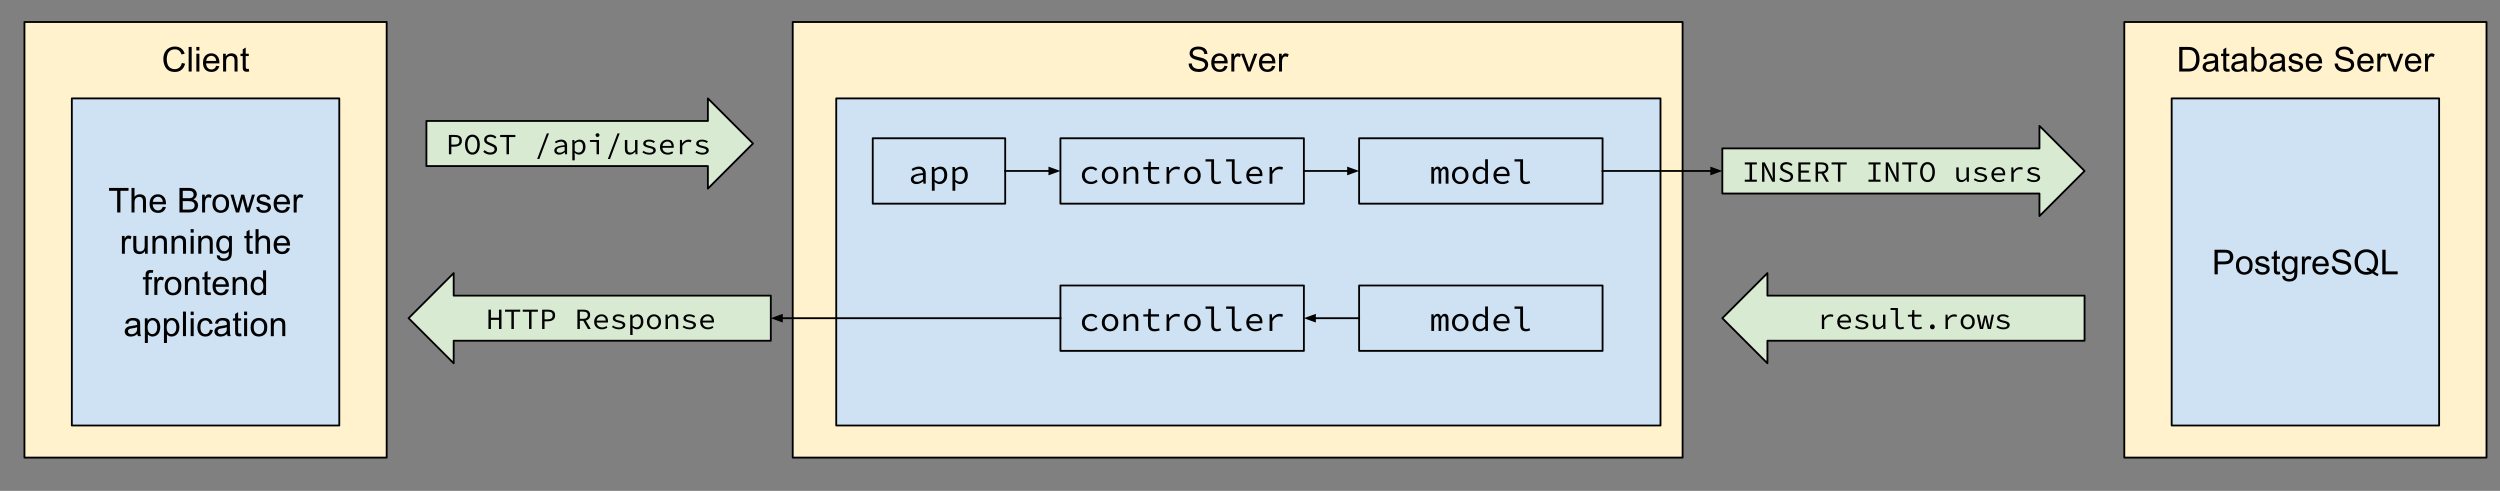 <svg version="1.1" viewBox="0.0 0.0 1358.412 266.719" fill="none" stroke="none" stroke-linecap="square" stroke-miterlimit="10" xmlns:xlink="http://www.w3.org/1999/xlink" xmlns="http://www.w3.org/2000/svg"><rect x="0.0" y="0.0" width="1358.412" height="266.719" fill="#808080" stroke="none"/><clipPath id="p.0"><path d="m0 0l1358.412 0l0 266.719l-1358.412 0l0 -266.719z" clip-rule="nonzero"/></clipPath><g clip-path="url(#p.0)"><path fill="#000000" fill-opacity="0.0" d="m0 0l1358.412 0l0 266.719l-1358.412 0z" fill-rule="evenodd"/><path fill="#fff2cc" d="m13.286 11.95l196.819 0l0 236.693l-196.819 0z" fill-rule="evenodd"/><path stroke="#000000" stroke-width="1.0" stroke-linejoin="round" stroke-linecap="butt" d="m13.286 11.95l196.819 0l0 236.693l-196.819 0z" fill-rule="evenodd"/><path fill="#000000" d="m98.816 34.183l1.766 0.453q-0.562 2.172 -2.0 3.328q-1.438 1.141 -3.531 1.141q-2.156 0 -3.516 -0.875q-1.344 -0.891 -2.062 -2.547q-0.703 -1.672 -0.703 -3.594q0 -2.078 0.797 -3.625q0.797 -1.562 2.266 -2.359q1.484 -0.812 3.25 -0.812q2.0 0 3.359 1.016q1.375 1.016 1.906 2.875l-1.734 0.406q-0.469 -1.453 -1.359 -2.109q-0.875 -0.672 -2.203 -0.672q-1.547 0 -2.578 0.734q-1.031 0.734 -1.453 1.984q-0.422 1.234 -0.422 2.562q0 1.703 0.5 2.969q0.5 1.266 1.547 1.906q1.047 0.625 2.266 0.625q1.484 0 2.516 -0.859q1.031 -0.859 1.391 -2.547zm3.692 4.688l0 -13.359l1.641 0l0 13.359l-1.641 0zm4.192 -11.469l0 -1.891l1.641 0l0 1.891l-1.641 0zm0 11.469l0 -9.672l1.641 0l0 9.672l-1.641 0zm10.77 -3.109l1.688 0.203q-0.406 1.484 -1.484 2.312q-1.078 0.812 -2.766 0.812q-2.125 0 -3.375 -1.297q-1.234 -1.312 -1.234 -3.672q0 -2.453 1.25 -3.797q1.266 -1.344 3.266 -1.344q1.938 0 3.156 1.328q1.234 1.312 1.234 3.703q0 0.156 0 0.438l-7.219 0q0.094 1.594 0.906 2.453q0.812 0.844 2.016 0.844q0.906 0 1.547 -0.469q0.641 -0.484 1.016 -1.516zm-5.391 -2.656l5.406 0q-0.109 -1.219 -0.625 -1.828q-0.781 -0.953 -2.031 -0.953q-1.125 0 -1.906 0.766q-0.766 0.75 -0.844 2.016zm9.141 5.766l0 -9.672l1.469 0l0 1.375q1.062 -1.594 3.078 -1.594q0.875 0 1.609 0.312q0.734 0.312 1.094 0.828q0.375 0.5 0.516 1.203q0.094 0.453 0.094 1.594l0 5.953l-1.641 0l0 -5.891q0 -1.0 -0.203 -1.484q-0.188 -0.5 -0.672 -0.797q-0.484 -0.297 -1.141 -0.297q-1.047 0 -1.812 0.672q-0.75 0.656 -0.75 2.516l0 5.281l-1.641 0zm13.954 -1.469l0.234 1.453q-0.688 0.141 -1.234 0.141q-0.891 0 -1.391 -0.281q-0.484 -0.281 -0.688 -0.734q-0.203 -0.469 -0.203 -1.938l0 -5.578l-1.203 0l0 -1.266l1.203 0l0 -2.391l1.625 -0.984l0 3.375l1.656 0l0 1.266l-1.656 0l0 5.672q0 0.688 0.078 0.891q0.094 0.203 0.281 0.328q0.203 0.109 0.578 0.109q0.266 0 0.719 -0.062z" fill-rule="nonzero"/><path fill="#cfe2f3" d="m39.034 53.472l145.323 0l0 177.732l-145.323 0z" fill-rule="evenodd"/><path stroke="#000000" stroke-width="1.0" stroke-linejoin="round" stroke-linecap="butt" d="m39.034 53.472l145.323 0l0 177.732l-145.323 0z" fill-rule="evenodd"/><path fill="#000000" d="m63.663 115.459l0 -11.781l-4.406 0l0 -1.578l10.578 0l0 1.578l-4.406 0l0 11.781l-1.766 0zm7.787 0l0 -13.359l1.641 0l0 4.797q1.141 -1.328 2.891 -1.328q1.078 0 1.859 0.422q0.797 0.422 1.141 1.172q0.344 0.75 0.344 2.172l0 6.125l-1.641 0l0 -6.125q0 -1.234 -0.531 -1.797q-0.531 -0.562 -1.516 -0.562q-0.719 0 -1.359 0.391q-0.641 0.375 -0.922 1.016q-0.266 0.641 -0.266 1.781l0 5.297l-1.641 0zm17.001 -3.109l1.688 0.203q-0.406 1.484 -1.484 2.312q-1.078 0.812 -2.766 0.812q-2.125 0 -3.375 -1.297q-1.234 -1.312 -1.234 -3.672q0 -2.453 1.25 -3.797q1.266 -1.344 3.266 -1.344q1.938 0 3.156 1.328q1.234 1.312 1.234 3.703q0 0.156 0 0.438l-7.219 0q0.094 1.594 0.906 2.453q0.812 0.844 2.016 0.844q0.906 0 1.547 -0.469q0.641 -0.484 1.016 -1.516zm-5.391 -2.656l5.406 0q-0.109 -1.219 -0.625 -1.828q-0.781 -0.953 -2.031 -0.953q-1.125 0 -1.906 0.766q-0.766 0.75 -0.844 2.016zm14.45 5.766l0 -13.359l5.016 0q1.531 0 2.453 0.406q0.922 0.406 1.438 1.25q0.531 0.844 0.531 1.766q0 0.859 -0.469 1.625q-0.453 0.75 -1.391 1.203q1.203 0.359 1.859 1.219q0.656 0.859 0.656 2.016q0 0.938 -0.406 1.75q-0.391 0.797 -0.984 1.234q-0.578 0.438 -1.453 0.672q-0.875 0.219 -2.156 0.219l-5.094 0zm1.781 -7.75l2.875 0q1.187 0 1.687 -0.141q0.672 -0.203 1.016 -0.672q0.344 -0.469 0.344 -1.172q0 -0.656 -0.328 -1.156q-0.312 -0.516 -0.906 -0.703q-0.594 -0.188 -2.031 -0.188l-2.656 0l0 4.031zm0 6.172l3.312 0q0.859 0 1.203 -0.062q0.609 -0.109 1.016 -0.359q0.422 -0.266 0.688 -0.75q0.266 -0.484 0.266 -1.125q0 -0.75 -0.391 -1.297q-0.375 -0.547 -1.062 -0.766q-0.672 -0.234 -1.953 -0.234l-3.078 0l0 4.594zm10.522 1.578l0 -9.672l1.469 0l0 1.469q0.562 -1.031 1.031 -1.359q0.484 -0.328 1.062 -0.328q0.828 0 1.688 0.531l-0.562 1.516q-0.609 -0.359 -1.203 -0.359q-0.547 0 -0.969 0.328q-0.422 0.328 -0.609 0.891q-0.281 0.875 -0.281 1.922l0 5.062l-1.625 0zm5.619 -4.844q0 -2.688 1.484 -3.969q1.25 -1.078 3.047 -1.078q2.0 0 3.266 1.312q1.266 1.297 1.266 3.609q0 1.859 -0.562 2.938q-0.562 1.062 -1.641 1.656q-1.062 0.594 -2.328 0.594q-2.031 0 -3.281 -1.297q-1.25 -1.312 -1.25 -3.766zm1.688 0q0 1.859 0.797 2.797q0.812 0.922 2.047 0.922q1.219 0 2.031 -0.922q0.812 -0.938 0.812 -2.844q0 -1.797 -0.812 -2.719q-0.812 -0.922 -2.031 -0.922q-1.234 0 -2.047 0.922q-0.797 0.906 -0.797 2.766zm11.079 4.844l-2.969 -9.672l1.703 0l1.531 5.578l0.578 2.078q0.047 -0.156 0.5 -2.0l1.547 -5.656l1.688 0l1.438 5.609l0.484 1.844l0.562 -1.859l1.656 -5.594l1.594 0l-3.031 9.672l-1.703 0l-1.531 -5.797l-0.375 -1.641l-1.953 7.438l-1.719 0zm11.035 -2.891l1.625 -0.25q0.125 0.969 0.75 1.5q0.625 0.516 1.75 0.516q1.125 0 1.672 -0.453q0.547 -0.469 0.547 -1.094q0 -0.547 -0.484 -0.875q-0.328 -0.219 -1.672 -0.547q-1.812 -0.469 -2.516 -0.797q-0.688 -0.328 -1.047 -0.906q-0.359 -0.594 -0.359 -1.312q0 -0.641 0.297 -1.188q0.297 -0.562 0.812 -0.922q0.375 -0.281 1.031 -0.469q0.672 -0.203 1.422 -0.203q1.141 0 2.0 0.328q0.859 0.328 1.266 0.891q0.422 0.562 0.578 1.5l-1.609 0.219q-0.109 -0.75 -0.641 -1.172q-0.516 -0.422 -1.469 -0.422q-1.141 0 -1.625 0.375q-0.469 0.375 -0.469 0.875q0 0.312 0.188 0.578q0.203 0.266 0.641 0.438q0.234 0.094 1.438 0.422q1.75 0.453 2.438 0.75q0.688 0.297 1.078 0.859q0.391 0.562 0.391 1.406q0 0.828 -0.484 1.547q-0.469 0.719 -1.375 1.125q-0.906 0.391 -2.047 0.391q-1.875 0 -2.875 -0.781q-0.984 -0.781 -1.25 -2.328zm16.609 -0.219l1.688 0.203q-0.406 1.484 -1.484 2.312q-1.078 0.812 -2.766 0.812q-2.125 0 -3.375 -1.297q-1.234 -1.312 -1.234 -3.672q0 -2.453 1.25 -3.797q1.266 -1.344 3.266 -1.344q1.938 0 3.156 1.328q1.234 1.312 1.234 3.703q0 0.156 0 0.438l-7.219 0q0.094 1.594 0.906 2.453q0.812 0.844 2.016 0.844q0.906 0 1.547 -0.469q0.641 -0.484 1.016 -1.516zm-5.391 -2.656l5.406 0q-0.109 -1.219 -0.625 -1.828q-0.781 -0.953 -2.031 -0.953q-1.125 0 -1.906 0.766q-0.766 0.75 -0.844 2.016zm9.126 5.766l0 -9.672l1.469 0l0 1.469q0.562 -1.031 1.031 -1.359q0.484 -0.328 1.062 -0.328q0.828 0 1.688 0.531l-0.562 1.516q-0.609 -0.359 -1.203 -0.359q-0.547 0 -0.969 0.328q-0.422 0.328 -0.609 0.891q-0.281 0.875 -0.281 1.922l0 5.062l-1.625 0z" fill-rule="nonzero"/><path fill="#000000" d="m66.237 137.859l0 -9.672l1.469 0l0 1.469q0.562 -1.031 1.031 -1.359q0.484 -0.328 1.062 -0.328q0.828 0 1.688 0.531l-0.562 1.516q-0.609 -0.359 -1.203 -0.359q-0.547 0 -0.969 0.328q-0.422 0.328 -0.609 0.891q-0.281 0.875 -0.281 1.922l0 5.062l-1.625 0zm12.556 0l0 -1.422q-1.125 1.641 -3.062 1.641q-0.859 0 -1.609 -0.328q-0.734 -0.328 -1.094 -0.828q-0.359 -0.5 -0.5 -1.219q-0.109 -0.469 -0.109 -1.531l0 -5.984l1.641 0l0 5.359q0 1.281 0.109 1.734q0.156 0.641 0.656 1.016q0.5 0.375 1.234 0.375q0.734 0 1.375 -0.375q0.656 -0.391 0.922 -1.031q0.266 -0.656 0.266 -1.891l0 -5.188l1.641 0l0 9.672l-1.469 0zm4.048 0l0 -9.672l1.469 0l0 1.375q1.062 -1.594 3.078 -1.594q0.875 0 1.609 0.312q0.734 0.312 1.094 0.828q0.375 0.5 0.516 1.203q0.094 0.453 0.094 1.594l0 5.953l-1.641 0l0 -5.891q0 -1.0 -0.203 -1.484q-0.188 -0.5 -0.672 -0.797q-0.484 -0.297 -1.141 -0.297q-1.047 0 -1.812 0.672q-0.75 0.656 -0.75 2.516l0 5.281l-1.641 0zm10.376 0l0 -9.672l1.469 0l0 1.375q1.062 -1.594 3.078 -1.594q0.875 0 1.609 0.312q0.734 0.312 1.094 0.828q0.375 0.5 0.516 1.203q0.094 0.453 0.094 1.594l0 5.953l-1.641 0l0 -5.891q0 -1.0 -0.203 -1.484q-0.188 -0.5 -0.672 -0.797q-0.484 -0.297 -1.141 -0.297q-1.047 0 -1.812 0.672q-0.75 0.656 -0.75 2.516l0 5.281l-1.641 0zm10.376 -11.469l0 -1.891l1.641 0l0 1.891l-1.641 0zm0 11.469l0 -9.672l1.641 0l0 9.672l-1.641 0zm4.145 0l0 -9.672l1.469 0l0 1.375q1.062 -1.594 3.078 -1.594q0.875 0 1.609 0.312q0.734 0.312 1.094 0.828q0.375 0.5 0.516 1.203q0.094 0.453 0.094 1.594l0 5.953l-1.641 0l0 -5.891q0 -1.0 -0.203 -1.484q-0.188 -0.5 -0.672 -0.797q-0.484 -0.297 -1.141 -0.297q-1.047 0 -1.812 0.672q-0.75 0.656 -0.75 2.516l0 5.281l-1.641 0zm10.063 0.797l1.594 0.234q0.109 0.75 0.562 1.078q0.609 0.453 1.672 0.453q1.141 0 1.75 -0.453q0.625 -0.453 0.844 -1.266q0.125 -0.5 0.109 -2.109q-1.062 1.266 -2.672 1.266q-2.0 0 -3.094 -1.438q-1.094 -1.438 -1.094 -3.453q0 -1.391 0.5 -2.562q0.516 -1.172 1.453 -1.797q0.953 -0.641 2.25 -0.641q1.703 0 2.812 1.375l0 -1.156l1.516 0l0 8.359q0 2.266 -0.469 3.203q-0.453 0.938 -1.453 1.484q-0.984 0.547 -2.453 0.547q-1.719 0 -2.797 -0.781q-1.062 -0.766 -1.031 -2.344zm1.359 -5.812q0 1.906 0.75 2.781q0.766 0.875 1.906 0.875q1.125 0 1.891 -0.859q0.766 -0.875 0.766 -2.734q0 -1.781 -0.797 -2.672q-0.781 -0.906 -1.891 -0.906q-1.094 0 -1.859 0.891q-0.766 0.875 -0.766 2.625zm18.09 3.547l0.234 1.453q-0.688 0.141 -1.234 0.141q-0.891 0 -1.391 -0.281q-0.484 -0.281 -0.688 -0.734q-0.203 -0.469 -0.203 -1.938l0 -5.578l-1.203 0l0 -1.266l1.203 0l0 -2.391l1.625 -0.984l0 3.375l1.656 0l0 1.266l-1.656 0l0 5.672q0 0.688 0.078 0.891q0.094 0.203 0.281 0.328q0.203 0.109 0.578 0.109q0.266 0 0.719 -0.062zm1.605 1.469l0 -13.359l1.641 0l0 4.797q1.141 -1.328 2.891 -1.328q1.078 0 1.859 0.422q0.797 0.422 1.141 1.172q0.344 0.75 0.344 2.172l0 6.125l-1.641 0l0 -6.125q0 -1.234 -0.531 -1.797q-0.531 -0.562 -1.516 -0.562q-0.719 0 -1.359 0.391q-0.641 0.375 -0.922 1.016q-0.266 0.641 -0.266 1.781l0 5.297l-1.641 0zm17.001 -3.109l1.688 0.203q-0.406 1.484 -1.484 2.312q-1.078 0.812 -2.766 0.812q-2.125 0 -3.375 -1.297q-1.234 -1.312 -1.234 -3.672q0 -2.453 1.25 -3.797q1.266 -1.344 3.266 -1.344q1.938 0 3.156 1.328q1.234 1.312 1.234 3.703q0 0.156 0 0.438l-7.219 0q0.094 1.594 0.906 2.453q0.812 0.844 2.016 0.844q0.906 0 1.547 -0.469q0.641 -0.484 1.016 -1.516zm-5.391 -2.656l5.406 0q-0.109 -1.219 -0.625 -1.828q-0.781 -0.953 -2.031 -0.953q-1.125 0 -1.906 0.766q-0.766 0.75 -0.844 2.016z" fill-rule="nonzero"/><path fill="#000000" d="m79.092 160.259l0 -8.406l-1.453 0l0 -1.266l1.453 0l0 -1.031q0 -0.969 0.172 -1.453q0.234 -0.641 0.828 -1.031q0.594 -0.391 1.672 -0.391q0.688 0 1.531 0.156l-0.25 1.438q-0.5 -0.094 -0.953 -0.094q-0.75 0 -1.062 0.328q-0.312 0.312 -0.312 1.188l0 0.891l1.891 0l0 1.266l-1.891 0l0 8.406l-1.625 0zm4.777 0l0 -9.672l1.469 0l0 1.469q0.562 -1.031 1.031 -1.359q0.484 -0.328 1.062 -0.328q0.828 0 1.688 0.531l-0.562 1.516q-0.609 -0.359 -1.203 -0.359q-0.547 0 -0.969 0.328q-0.422 0.328 -0.609 0.891q-0.281 0.875 -0.281 1.922l0 5.062l-1.625 0zm5.619 -4.844q0 -2.688 1.484 -3.969q1.25 -1.078 3.047 -1.078q2.0 0 3.266 1.312q1.266 1.297 1.266 3.609q0 1.859 -0.562 2.938q-0.562 1.062 -1.641 1.656q-1.062 0.594 -2.328 0.594q-2.031 0 -3.281 -1.297q-1.25 -1.312 -1.25 -3.766zm1.688 0q0 1.859 0.797 2.797q0.812 0.922 2.047 0.922q1.219 0 2.031 -0.922q0.812 -0.938 0.812 -2.844q0 -1.797 -0.812 -2.719q-0.812 -0.922 -2.031 -0.922q-1.234 0 -2.047 0.922q-0.797 0.906 -0.797 2.766zm9.298 4.844l0 -9.672l1.469 0l0 1.375q1.062 -1.594 3.078 -1.594q0.875 0 1.609 0.312q0.734 0.312 1.094 0.828q0.375 0.5 0.516 1.203q0.094 0.453 0.094 1.594l0 5.953l-1.641 0l0 -5.891q0 -1.0 -0.203 -1.484q-0.188 -0.5 -0.672 -0.797q-0.484 -0.297 -1.141 -0.297q-1.047 0 -1.812 0.672q-0.75 0.656 -0.75 2.516l0 5.281l-1.641 0zm13.954 -1.469l0.234 1.453q-0.688 0.141 -1.234 0.141q-0.891 0 -1.391 -0.281q-0.484 -0.281 -0.688 -0.734q-0.203 -0.469 -0.203 -1.938l0 -5.578l-1.203 0l0 -1.266l1.203 0l0 -2.391l1.625 -0.984l0 3.375l1.656 0l0 1.266l-1.656 0l0 5.672q0 0.688 0.078 0.891q0.094 0.203 0.281 0.328q0.203 0.109 0.578 0.109q0.266 0 0.719 -0.062zm8.23 -1.641l1.688 0.203q-0.406 1.484 -1.484 2.312q-1.078 0.812 -2.766 0.812q-2.125 0 -3.375 -1.297q-1.234 -1.312 -1.234 -3.672q0 -2.453 1.25 -3.797q1.266 -1.344 3.266 -1.344q1.938 0 3.156 1.328q1.234 1.312 1.234 3.703q0 0.156 0 0.438l-7.219 0q0.094 1.594 0.906 2.453q0.812 0.844 2.016 0.844q0.906 0 1.547 -0.469q0.641 -0.484 1.016 -1.516zm-5.391 -2.656l5.406 0q-0.109 -1.219 -0.625 -1.828q-0.781 -0.953 -2.031 -0.953q-1.125 0 -1.906 0.766q-0.766 0.75 -0.844 2.016zm9.141 5.766l0 -9.672l1.469 0l0 1.375q1.062 -1.594 3.078 -1.594q0.875 0 1.609 0.312q0.734 0.312 1.094 0.828q0.375 0.5 0.516 1.203q0.094 0.453 0.094 1.594l0 5.953l-1.641 0l0 -5.891q0 -1.0 -0.203 -1.484q-0.188 -0.5 -0.672 -0.797q-0.484 -0.297 -1.141 -0.297q-1.047 0 -1.812 0.672q-0.75 0.656 -0.75 2.516l0 5.281l-1.641 0zm16.641 0l0 -1.219q-0.906 1.438 -2.703 1.438q-1.156 0 -2.125 -0.641q-0.969 -0.641 -1.5 -1.781q-0.531 -1.141 -0.531 -2.625q0 -1.453 0.484 -2.625q0.484 -1.188 1.438 -1.812q0.969 -0.625 2.172 -0.625q0.875 0 1.547 0.375q0.688 0.359 1.109 0.953l0 -4.797l1.641 0l0 13.359l-1.531 0zm-5.172 -4.828q0 1.859 0.781 2.781q0.781 0.922 1.844 0.922q1.078 0 1.828 -0.875q0.75 -0.891 0.75 -2.688q0 -1.984 -0.766 -2.906q-0.766 -0.938 -1.891 -0.938q-1.078 0 -1.812 0.891q-0.734 0.891 -0.734 2.812z" fill-rule="nonzero"/><path fill="#000000" d="m74.642 181.471q-0.922 0.766 -1.766 1.094q-0.828 0.312 -1.797 0.312q-1.594 0 -2.453 -0.781q-0.859 -0.781 -0.859 -1.984q0 -0.719 0.328 -1.297q0.328 -0.594 0.844 -0.938q0.531 -0.359 1.188 -0.547q0.469 -0.125 1.453 -0.25q1.984 -0.234 2.922 -0.562q0.016 -0.344 0.016 -0.422q0 -1.0 -0.469 -1.422q-0.625 -0.547 -1.875 -0.547q-1.156 0 -1.703 0.406q-0.547 0.406 -0.812 1.422l-1.609 -0.219q0.219 -1.016 0.719 -1.641q0.5 -0.641 1.453 -0.984q0.953 -0.344 2.188 -0.344q1.25 0 2.016 0.297q0.781 0.281 1.141 0.734q0.375 0.438 0.516 1.109q0.078 0.422 0.078 1.516l0 2.188q0 2.281 0.109 2.891q0.109 0.594 0.406 1.156l-1.703 0q-0.266 -0.516 -0.328 -1.188zm-0.141 -3.672q-0.891 0.375 -2.672 0.625q-1.016 0.141 -1.438 0.328q-0.422 0.188 -0.656 0.531q-0.219 0.344 -0.219 0.781q0 0.656 0.5 1.094q0.5 0.438 1.453 0.438q0.938 0 1.672 -0.406q0.75 -0.422 1.094 -1.141q0.266 -0.562 0.266 -1.641l0 -0.609zm4.204 8.562l0 -13.375l1.484 0l0 1.25q0.531 -0.734 1.188 -1.094q0.672 -0.375 1.625 -0.375q1.234 0 2.172 0.641q0.953 0.625 1.438 1.797q0.484 1.156 0.484 2.547q0 1.484 -0.531 2.672q-0.531 1.188 -1.547 1.828q-1.016 0.625 -2.141 0.625q-0.812 0 -1.469 -0.344q-0.656 -0.344 -1.062 -0.875l0 4.703l-1.641 0zm1.484 -8.484q0 1.859 0.75 2.766q0.766 0.891 1.828 0.891q1.094 0 1.875 -0.922q0.781 -0.938 0.781 -2.875q0 -1.844 -0.766 -2.766q-0.75 -0.922 -1.812 -0.922q-1.047 0 -1.859 0.984q-0.797 0.969 -0.797 2.844zm8.891 8.484l0 -13.375l1.484 0l0 1.25q0.531 -0.734 1.188 -1.094q0.672 -0.375 1.625 -0.375q1.234 0 2.172 0.641q0.953 0.625 1.438 1.797q0.484 1.156 0.484 2.547q0 1.484 -0.531 2.672q-0.531 1.188 -1.547 1.828q-1.016 0.625 -2.141 0.625q-0.812 0 -1.469 -0.344q-0.656 -0.344 -1.062 -0.875l0 4.703l-1.641 0zm1.484 -8.484q0 1.859 0.75 2.766q0.766 0.891 1.828 0.891q1.094 0 1.875 -0.922q0.781 -0.938 0.781 -2.875q0 -1.844 -0.766 -2.766q-0.75 -0.922 -1.812 -0.922q-1.047 0 -1.859 0.984q-0.797 0.969 -0.797 2.844zm8.844 4.781l0 -13.359l1.641 0l0 13.359l-1.641 0zm4.192 -11.469l0 -1.891l1.641 0l0 1.891l-1.641 0zm0 11.469l0 -9.672l1.641 0l0 9.672l-1.641 0zm10.457 -3.547l1.609 0.219q-0.266 1.656 -1.359 2.609q-1.078 0.938 -2.672 0.938q-1.984 0 -3.188 -1.297q-1.203 -1.297 -1.203 -3.719q0 -1.578 0.516 -2.75q0.516 -1.172 1.578 -1.75q1.062 -0.594 2.312 -0.594q1.578 0 2.578 0.797q1.0 0.797 1.281 2.266l-1.594 0.234q-0.234 -0.969 -0.812 -1.453q-0.578 -0.5 -1.391 -0.5q-1.234 0 -2.016 0.891q-0.781 0.891 -0.781 2.812q0 1.953 0.75 2.844q0.75 0.875 1.953 0.875q0.969 0 1.609 -0.594q0.656 -0.594 0.828 -1.828zm9.328 2.359q-0.922 0.766 -1.766 1.094q-0.828 0.312 -1.797 0.312q-1.594 0 -2.453 -0.781q-0.859 -0.781 -0.859 -1.984q0 -0.719 0.328 -1.297q0.328 -0.594 0.844 -0.938q0.531 -0.359 1.188 -0.547q0.469 -0.125 1.453 -0.25q1.984 -0.234 2.922 -0.562q0.016 -0.344 0.016 -0.422q0 -1.0 -0.469 -1.422q-0.625 -0.547 -1.875 -0.547q-1.156 0 -1.703 0.406q-0.547 0.406 -0.812 1.422l-1.609 -0.219q0.219 -1.016 0.719 -1.641q0.5 -0.641 1.453 -0.984q0.953 -0.344 2.188 -0.344q1.25 0 2.016 0.297q0.781 0.281 1.141 0.734q0.375 0.438 0.516 1.109q0.078 0.422 0.078 1.516l0 2.188q0 2.281 0.109 2.891q0.109 0.594 0.406 1.156l-1.703 0q-0.266 -0.516 -0.328 -1.188zm-0.141 -3.672q-0.891 0.375 -2.672 0.625q-1.016 0.141 -1.438 0.328q-0.422 0.188 -0.656 0.531q-0.219 0.344 -0.219 0.781q0 0.656 0.5 1.094q0.5 0.438 1.453 0.438q0.938 0 1.672 -0.406q0.75 -0.422 1.094 -1.141q0.266 -0.562 0.266 -1.641l0 -0.609zm7.782 3.391l0.234 1.453q-0.688 0.141 -1.234 0.141q-0.891 0 -1.391 -0.281q-0.484 -0.281 -0.688 -0.734q-0.203 -0.469 -0.203 -1.938l0 -5.578l-1.203 0l0 -1.266l1.203 0l0 -2.391l1.625 -0.984l0 3.375l1.656 0l0 1.266l-1.656 0l0 5.672q0 0.688 0.078 0.891q0.094 0.203 0.281 0.328q0.203 0.109 0.578 0.109q0.266 0 0.719 -0.062zm1.605 -10.0l0 -1.891l1.641 0l0 1.891l-1.641 0zm0 11.469l0 -9.672l1.641 0l0 9.672l-1.641 0zm3.535 -4.844q0 -2.688 1.484 -3.969q1.25 -1.078 3.047 -1.078q2.0 0 3.266 1.312q1.266 1.297 1.266 3.609q0 1.859 -0.562 2.938q-0.562 1.062 -1.641 1.656q-1.062 0.594 -2.328 0.594q-2.031 0 -3.281 -1.297q-1.25 -1.312 -1.25 -3.766zm1.688 0q0 1.859 0.797 2.797q0.812 0.922 2.047 0.922q1.219 0 2.031 -0.922q0.812 -0.938 0.812 -2.844q0 -1.797 -0.812 -2.719q-0.812 -0.922 -2.031 -0.922q-1.234 0 -2.047 0.922q-0.797 0.906 -0.797 2.766zm9.298 4.844l0 -9.672l1.469 0l0 1.375q1.062 -1.594 3.078 -1.594q0.875 0 1.609 0.312q0.734 0.312 1.094 0.828q0.375 0.5 0.516 1.203q0.094 0.453 0.094 1.594l0 5.953l-1.641 0l0 -5.891q0 -1.0 -0.203 -1.484q-0.188 -0.5 -0.672 -0.797q-0.484 -0.297 -1.141 -0.297q-1.047 0 -1.812 0.672q-0.75 0.656 -0.75 2.516l0 5.281l-1.641 0z" fill-rule="nonzero"/><path fill="#d9ead3" d="m231.696 65.724l152.945 0l0 -12.252l24.504 24.504l-24.504 24.504l0 -12.252l-152.945 0z" fill-rule="evenodd"/><path stroke="#000000" stroke-width="1.0" stroke-linejoin="round" stroke-linecap="butt" d="m231.696 65.724l152.945 0l0 -12.252l24.504 24.504l-24.504 24.504l0 -12.252l-152.945 0z" fill-rule="evenodd"/><path fill="#000000" d="m243.919 83.836l0 -10.5l3.172 0q1.172 0 2.047 0.297q0.875 0.297 1.359 0.969q0.484 0.672 0.484 1.828q0 1.109 -0.484 1.828q-0.484 0.703 -1.375 1.062q-0.875 0.359 -2.031 0.359l-1.844 0l0 4.156l-1.328 0zm1.328 -5.25l1.688 0q1.375 0 2.031 -0.516q0.672 -0.531 0.672 -1.641q0 -1.141 -0.672 -1.578q-0.672 -0.438 -2.031 -0.438l-1.688 0l0 4.172zm11.444 5.438q-1.188 0 -2.094 -0.656q-0.906 -0.656 -1.422 -1.875q-0.516 -1.219 -0.516 -2.953q0 -1.688 0.516 -2.891q0.516 -1.219 1.422 -1.859q0.906 -0.641 2.094 -0.641q1.188 0 2.094 0.641q0.922 0.641 1.422 1.859q0.516 1.203 0.516 2.891q0 1.734 -0.516 2.953q-0.5 1.219 -1.422 1.875q-0.906 0.656 -2.094 0.656zm0 -1.156q0.797 0 1.391 -0.516q0.609 -0.531 0.938 -1.5q0.328 -0.969 0.328 -2.312q0 -1.328 -0.328 -2.266q-0.328 -0.953 -0.938 -1.453q-0.594 -0.5 -1.391 -0.5q-0.797 0 -1.406 0.5q-0.594 0.5 -0.922 1.453q-0.328 0.938 -0.328 2.266q0 1.344 0.328 2.312q0.328 0.969 0.922 1.5q0.609 0.516 1.406 0.516zm9.678 1.156q-1.141 0 -2.109 -0.422q-0.969 -0.422 -1.688 -1.125l0.797 -0.922q0.594 0.578 1.375 0.953q0.797 0.359 1.688 0.359q1.094 0 1.688 -0.469q0.609 -0.469 0.609 -1.203q0 -0.562 -0.25 -0.891q-0.25 -0.344 -0.672 -0.562q-0.422 -0.219 -0.969 -0.453l-1.5 -0.656q-0.531 -0.219 -1.062 -0.547q-0.516 -0.344 -0.875 -0.859q-0.344 -0.531 -0.344 -1.297q0 -0.797 0.438 -1.422q0.453 -0.641 1.234 -1.0q0.781 -0.359 1.781 -0.359q0.984 0 1.812 0.359q0.828 0.359 1.406 0.938l-0.703 0.859q-0.5 -0.453 -1.125 -0.719q-0.625 -0.266 -1.453 -0.266q-0.906 0 -1.469 0.406q-0.562 0.406 -0.562 1.125q0 0.5 0.281 0.828q0.281 0.312 0.719 0.516q0.438 0.203 0.875 0.406l1.469 0.641q0.656 0.25 1.188 0.609q0.531 0.359 0.828 0.891q0.312 0.531 0.312 1.297q0 0.828 -0.453 1.516q-0.438 0.672 -1.281 1.078q-0.828 0.391 -1.984 0.391zm8.85 -0.188l0 -9.375l-3.453 0l0 -1.125l8.25 0l0 1.125l-3.453 0l0 9.375l-1.344 0zm16.653 2.562l5.25 -13.922l1.188 0l-5.25 13.922l-1.188 0zm11.959 -2.375q-0.719 0 -1.328 -0.266q-0.609 -0.266 -0.969 -0.75q-0.344 -0.5 -0.344 -1.188q0 -1.312 1.312 -1.984q1.312 -0.688 4.312 -0.922q-0.016 -0.531 -0.219 -0.984q-0.188 -0.453 -0.641 -0.703q-0.453 -0.266 -1.203 -0.266q-0.484 0 -0.984 0.141q-0.484 0.125 -0.922 0.344q-0.438 0.219 -0.812 0.438l-0.516 -0.891q0.391 -0.266 0.938 -0.516q0.562 -0.266 1.203 -0.438q0.641 -0.172 1.328 -0.172q1.062 0 1.75 0.406q0.703 0.391 1.047 1.109q0.344 0.703 0.344 1.688l0 4.766l-1.062 0l-0.109 -1.062l-0.047 0q-0.641 0.516 -1.453 0.891q-0.797 0.359 -1.625 0.359zm0.344 -1.047q0.672 0 1.328 -0.297q0.656 -0.312 1.312 -0.859l0 -2.047q-1.656 0.141 -2.609 0.406q-0.953 0.25 -1.344 0.641q-0.391 0.391 -0.391 0.906q0 0.422 0.234 0.703q0.25 0.281 0.641 0.422q0.391 0.125 0.828 0.125zm6.803 4.141l0 -11.062l1.094 0l0.109 1.0l0.047 0q0.547 -0.516 1.25 -0.844q0.719 -0.344 1.438 -0.344q1.062 0 1.766 0.5q0.719 0.484 1.078 1.375q0.375 0.875 0.375 2.094q0 1.312 -0.5 2.266q-0.5 0.938 -1.297 1.438q-0.797 0.484 -1.734 0.484q-0.531 0 -1.172 -0.266q-0.625 -0.266 -1.156 -0.734l-0.047 0l0.062 1.469l0 2.625l-1.312 0zm3.391 -4.188q0.688 0 1.234 -0.359q0.547 -0.375 0.859 -1.078q0.312 -0.703 0.312 -1.656q0 -0.844 -0.234 -1.484q-0.219 -0.656 -0.703 -1.016q-0.469 -0.359 -1.25 -0.359q-0.531 0 -1.125 0.281q-0.578 0.281 -1.172 0.875l0 3.875q0.562 0.5 1.125 0.719q0.578 0.203 0.953 0.203zm9.788 0.906l0 -6.703l-3.625 0l0 -1.078l4.938 0l0 7.781l-1.312 0zm0.5 -9.406q-0.438 0 -0.75 -0.281q-0.297 -0.281 -0.297 -0.75q0 -0.453 0.297 -0.734q0.312 -0.281 0.75 -0.281q0.453 0 0.75 0.281q0.312 0.281 0.312 0.734q0 0.469 -0.312 0.75q-0.297 0.281 -0.75 0.281zm5.616 11.969l5.25 -13.922l1.188 0l-5.25 13.922l-1.188 0zm11.959 -2.375q-1.391 0 -2.047 -0.797q-0.656 -0.797 -0.656 -2.328l0 -4.844l1.328 0l0 4.656q0 1.109 0.406 1.656q0.406 0.531 1.391 0.531q0.672 0 1.219 -0.344q0.547 -0.344 1.188 -1.109l0 -5.391l1.312 0l0 7.781l-1.062 0l-0.125 -1.359l-0.062 0q-0.594 0.672 -1.297 1.109q-0.703 0.438 -1.594 0.438zm10.616 0q-1.125 0 -2.125 -0.359q-0.984 -0.375 -1.688 -0.859l0.609 -0.859q0.672 0.484 1.484 0.781q0.812 0.281 1.891 0.281q0.984 0 1.469 -0.359q0.5 -0.375 0.5 -0.859q0 -0.219 -0.094 -0.406q-0.094 -0.203 -0.344 -0.375q-0.234 -0.188 -0.719 -0.344q-0.484 -0.156 -1.281 -0.312q-1.516 -0.328 -2.281 -0.859q-0.766 -0.547 -0.766 -1.422q0 -0.938 0.812 -1.562q0.828 -0.641 2.422 -0.641q0.906 0 1.734 0.297q0.828 0.297 1.406 0.703l-0.641 0.844q-0.531 -0.391 -1.203 -0.594q-0.672 -0.219 -1.406 -0.219q-0.672 0 -1.062 0.156q-0.391 0.141 -0.562 0.406q-0.172 0.25 -0.172 0.547q0 0.5 0.531 0.781q0.547 0.281 1.734 0.516q1.297 0.281 1.984 0.625q0.703 0.328 0.969 0.766q0.266 0.422 0.266 1.016q0 0.641 -0.406 1.156q-0.406 0.516 -1.172 0.844q-0.766 0.312 -1.891 0.312zm9.928 0q-1.172 0 -2.125 -0.469q-0.953 -0.484 -1.516 -1.406q-0.547 -0.922 -0.547 -2.219q0 -1.266 0.547 -2.172q0.562 -0.906 1.469 -1.391q0.906 -0.5 1.953 -0.5q1.109 0 1.906 0.453q0.797 0.453 1.219 1.281q0.422 0.812 0.422 1.922q0 0.219 -0.016 0.422q-0.016 0.203 -0.047 0.375l-6.578 0l0 -1.031l5.797 0l-0.344 0.375q0 -1.375 -0.641 -2.062q-0.625 -0.688 -1.688 -0.688q-0.719 0 -1.344 0.359q-0.609 0.344 -0.984 1.016q-0.359 0.672 -0.359 1.641q0 1.016 0.391 1.688q0.406 0.672 1.094 1.016q0.688 0.344 1.547 0.344q0.703 0 1.266 -0.203q0.578 -0.203 1.109 -0.531l0.469 0.859q-0.562 0.375 -1.312 0.656q-0.75 0.266 -1.688 0.266zm6.663 -0.188l0 -7.781l1.078 0l0.109 1.844l0.047 0q0.609 -0.938 1.5 -1.484q0.906 -0.547 1.984 -0.547q0.422 0 0.797 0.078q0.375 0.062 0.734 0.25l-0.312 1.125q-0.391 -0.141 -0.688 -0.203q-0.281 -0.062 -0.75 -0.062q-0.875 0 -1.688 0.5q-0.797 0.5 -1.516 1.719l0 4.562l-1.297 0zm12.209 0.188q-1.125 0 -2.125 -0.359q-0.984 -0.375 -1.688 -0.859l0.609 -0.859q0.672 0.484 1.484 0.781q0.812 0.281 1.891 0.281q0.984 0 1.469 -0.359q0.5 -0.375 0.5 -0.859q0 -0.219 -0.094 -0.406q-0.094 -0.203 -0.344 -0.375q-0.234 -0.188 -0.719 -0.344q-0.484 -0.156 -1.281 -0.312q-1.516 -0.328 -2.281 -0.859q-0.766 -0.547 -0.766 -1.422q0 -0.938 0.812 -1.562q0.828 -0.641 2.422 -0.641q0.906 0 1.734 0.297q0.828 0.297 1.406 0.703l-0.641 0.844q-0.531 -0.391 -1.203 -0.594q-0.672 -0.219 -1.406 -0.219q-0.672 0 -1.062 0.156q-0.391 0.141 -0.562 0.406q-0.172 0.25 -0.172 0.547q0 0.5 0.531 0.781q0.547 0.281 1.734 0.516q1.297 0.281 1.984 0.625q0.703 0.328 0.969 0.766q0.266 0.422 0.266 1.016q0 0.641 -0.406 1.156q-0.406 0.516 -1.172 0.844q-0.766 0.312 -1.891 0.312z" fill-rule="nonzero"/><path fill="#fff2cc" d="m430.735 11.95l483.528 0l0 236.693l-483.528 0z" fill-rule="evenodd"/><path stroke="#000000" stroke-width="1.0" stroke-linejoin="round" stroke-linecap="butt" d="m430.735 11.95l483.528 0l0 236.693l-483.528 0z" fill-rule="evenodd"/><path fill="#000000" d="m645.868 34.573l1.656 -0.141q0.125 1.0 0.547 1.641q0.438 0.641 1.344 1.047q0.922 0.391 2.062 0.391q1.0 0 1.781 -0.297q0.781 -0.297 1.156 -0.812q0.375 -0.531 0.375 -1.156q0 -0.625 -0.375 -1.094q-0.359 -0.469 -1.188 -0.797q-0.547 -0.203 -2.391 -0.641q-1.828 -0.453 -2.562 -0.844q-0.969 -0.5 -1.438 -1.234q-0.469 -0.75 -0.469 -1.672q0 -1.0 0.578 -1.875q0.578 -0.891 1.672 -1.344q1.109 -0.453 2.453 -0.453q1.484 0 2.609 0.484q1.141 0.469 1.75 1.406q0.609 0.922 0.656 2.094l-1.688 0.125q-0.141 -1.266 -0.938 -1.906q-0.781 -0.656 -2.312 -0.656q-1.609 0 -2.344 0.594q-0.734 0.594 -0.734 1.422q0 0.719 0.531 1.172q0.5 0.469 2.656 0.969q2.156 0.484 2.953 0.844q1.172 0.531 1.719 1.359q0.562 0.828 0.562 1.906q0 1.062 -0.609 2.016q-0.609 0.938 -1.75 1.469q-1.141 0.516 -2.578 0.516q-1.812 0 -3.047 -0.531q-1.219 -0.531 -1.922 -1.594q-0.688 -1.062 -0.719 -2.406zm19.459 1.188l1.688 0.203q-0.406 1.484 -1.484 2.312q-1.078 0.812 -2.766 0.812q-2.125 0 -3.375 -1.297q-1.234 -1.312 -1.234 -3.672q0 -2.453 1.25 -3.797q1.266 -1.344 3.266 -1.344q1.938 0 3.156 1.328q1.234 1.312 1.234 3.703q0 0.156 0 0.438l-7.219 0q0.094 1.594 0.906 2.453q0.812 0.844 2.016 0.844q0.906 0 1.547 -0.469q0.641 -0.484 1.016 -1.516zm-5.391 -2.656l5.406 0q-0.109 -1.219 -0.625 -1.828q-0.781 -0.953 -2.031 -0.953q-1.125 0 -1.906 0.766q-0.766 0.75 -0.844 2.016zm9.126 5.766l0 -9.672l1.469 0l0 1.469q0.562 -1.031 1.031 -1.359q0.484 -0.328 1.062 -0.328q0.828 0 1.688 0.531l-0.562 1.516q-0.609 -0.359 -1.203 -0.359q-0.547 0 -0.969 0.328q-0.422 0.328 -0.609 0.891q-0.281 0.875 -0.281 1.922l0 5.062l-1.625 0zm8.916 0l-3.688 -9.672l1.734 0l2.078 5.797q0.328 0.938 0.625 1.938q0.203 -0.766 0.609 -1.828l2.141 -5.906l1.688 0l-3.656 9.672l-1.531 0zm13.266 -3.109l1.688 0.203q-0.406 1.484 -1.484 2.312q-1.078 0.812 -2.766 0.812q-2.125 0 -3.375 -1.297q-1.234 -1.312 -1.234 -3.672q0 -2.453 1.25 -3.797q1.266 -1.344 3.266 -1.344q1.938 0 3.156 1.328q1.234 1.312 1.234 3.703q0 0.156 0 0.438l-7.219 0q0.094 1.594 0.906 2.453q0.812 0.844 2.016 0.844q0.906 0 1.547 -0.469q0.641 -0.484 1.016 -1.516zm-5.391 -2.656l5.406 0q-0.109 -1.219 -0.625 -1.828q-0.781 -0.953 -2.031 -0.953q-1.125 0 -1.906 0.766q-0.766 0.75 -0.844 2.016zm9.126 5.766l0 -9.672l1.469 0l0 1.469q0.562 -1.031 1.031 -1.359q0.484 -0.328 1.062 -0.328q0.828 0 1.688 0.531l-0.562 1.516q-0.609 -0.359 -1.203 -0.359q-0.547 0 -0.969 0.328q-0.422 0.328 -0.609 0.891q-0.281 0.875 -0.281 1.922l0 5.062l-1.625 0z" fill-rule="nonzero"/><path fill="#cfe2f3" d="m454.38 53.472l447.874 0l0 177.732l-447.874 0z" fill-rule="evenodd"/><path stroke="#000000" stroke-width="1.0" stroke-linejoin="round" stroke-linecap="butt" d="m454.38 53.472l447.874 0l0 177.732l-447.874 0z" fill-rule="evenodd"/><path fill="#cfe2f3" d="m474.22 75.131l71.969 0l0 35.528l-71.969 0z" fill-rule="evenodd"/><path stroke="#000000" stroke-width="1.0" stroke-linejoin="round" stroke-linecap="butt" d="m474.22 75.131l71.969 0l0 35.528l-71.969 0z" fill-rule="evenodd"/><path fill="#000000" d="m498.008 100.034q-0.844 0 -1.562 -0.297q-0.703 -0.312 -1.109 -0.891q-0.406 -0.578 -0.406 -1.375q0 -1.531 1.531 -2.328q1.531 -0.797 5.031 -1.078q-0.016 -0.609 -0.25 -1.125q-0.234 -0.531 -0.766 -0.828q-0.516 -0.312 -1.391 -0.312q-0.578 0 -1.156 0.156q-0.562 0.156 -1.078 0.406q-0.516 0.25 -0.938 0.516l-0.594 -1.047q0.438 -0.297 1.078 -0.609q0.656 -0.312 1.391 -0.5q0.75 -0.203 1.562 -0.203q1.25 0 2.062 0.469q0.812 0.469 1.203 1.297q0.406 0.828 0.406 1.969l0 5.562l-1.25 0l-0.125 -1.234l-0.062 0q-0.75 0.594 -1.688 1.031q-0.922 0.422 -1.891 0.422zm0.406 -1.219q0.781 0 1.547 -0.359q0.766 -0.359 1.531 -0.984l0 -2.391q-1.938 0.156 -3.047 0.469q-1.109 0.297 -1.578 0.75q-0.453 0.453 -0.453 1.047q0 0.516 0.281 0.844q0.281 0.312 0.734 0.469q0.469 0.156 0.984 0.156zm7.928 4.828l0 -12.891l1.266 0l0.141 1.156l0.047 0q0.641 -0.594 1.469 -0.984q0.828 -0.406 1.672 -0.406q1.234 0 2.062 0.578q0.828 0.562 1.25 1.609q0.438 1.031 0.438 2.438q0 1.531 -0.578 2.641q-0.578 1.094 -1.516 1.672q-0.938 0.578 -2.031 0.578q-0.625 0 -1.359 -0.297q-0.734 -0.312 -1.344 -0.875l-0.062 0l0.078 1.719l0 3.062l-1.531 0zm3.953 -4.891q0.812 0 1.438 -0.422q0.641 -0.438 1.0 -1.25q0.359 -0.812 0.359 -1.938q0 -0.984 -0.266 -1.734q-0.25 -0.75 -0.812 -1.172q-0.562 -0.422 -1.469 -0.422q-0.625 0 -1.312 0.328q-0.672 0.328 -1.359 1.031l0 4.516q0.656 0.578 1.312 0.828q0.672 0.234 1.109 0.234zm7.241 4.891l0 -12.891l1.266 0l0.141 1.156l0.047 0q0.641 -0.594 1.469 -0.984q0.828 -0.406 1.672 -0.406q1.234 0 2.062 0.578q0.828 0.562 1.25 1.609q0.438 1.031 0.438 2.438q0 1.531 -0.578 2.641q-0.578 1.094 -1.516 1.672q-0.938 0.578 -2.031 0.578q-0.625 0 -1.359 -0.297q-0.734 -0.312 -1.344 -0.875l-0.062 0l0.078 1.719l0 3.062l-1.531 0zm3.953 -4.891q0.812 0 1.438 -0.422q0.641 -0.438 1.0 -1.25q0.359 -0.812 0.359 -1.938q0 -0.984 -0.266 -1.734q-0.25 -0.75 -0.812 -1.172q-0.562 -0.422 -1.469 -0.422q-0.625 0 -1.312 0.328q-0.672 0.328 -1.359 1.031l0 4.516q0.656 0.578 1.312 0.828q0.672 0.234 1.109 0.234z" fill-rule="nonzero"/><path fill="#cfe2f3" d="m576.199 75.131l132.283 0l0 35.528l-132.283 0z" fill-rule="evenodd"/><path stroke="#000000" stroke-width="1.0" stroke-linejoin="round" stroke-linecap="butt" d="m576.199 75.131l132.283 0l0 35.528l-132.283 0z" fill-rule="evenodd"/><path fill="#000000" d="m592.826 100.034q-1.422 0 -2.547 -0.547q-1.125 -0.562 -1.766 -1.625q-0.641 -1.062 -0.641 -2.562q0 -1.531 0.688 -2.594q0.688 -1.062 1.828 -1.625q1.156 -0.562 2.531 -0.562q1.125 0 1.938 0.406q0.812 0.391 1.359 0.922l-0.766 0.984q-0.547 -0.484 -1.156 -0.75q-0.594 -0.281 -1.312 -0.281q-1.047 0 -1.859 0.438q-0.797 0.438 -1.234 1.234q-0.438 0.781 -0.438 1.828q0 1.031 0.422 1.812q0.438 0.781 1.219 1.219q0.797 0.438 1.844 0.438q0.844 0 1.547 -0.328q0.703 -0.344 1.25 -0.812l0.703 1.0q-0.75 0.672 -1.672 1.047q-0.922 0.359 -1.938 0.359zm10.334 0q-1.188 0 -2.203 -0.547q-1.016 -0.562 -1.641 -1.625q-0.625 -1.062 -0.625 -2.562q0 -1.531 0.625 -2.594q0.625 -1.062 1.641 -1.625q1.016 -0.562 2.203 -0.562q1.203 0 2.219 0.562q1.016 0.562 1.641 1.625q0.625 1.062 0.625 2.594q0 1.5 -0.625 2.562q-0.625 1.062 -1.641 1.625q-1.016 0.547 -2.219 0.547zm0 -1.266q0.875 0 1.531 -0.438q0.656 -0.438 1.0 -1.219q0.359 -0.781 0.359 -1.812q0 -1.047 -0.359 -1.828q-0.344 -0.797 -1.0 -1.234q-0.656 -0.438 -1.531 -0.438q-0.875 0 -1.516 0.438q-0.641 0.438 -1.016 1.234q-0.359 0.781 -0.359 1.828q0 1.031 0.359 1.812q0.375 0.781 1.016 1.219q0.641 0.438 1.516 0.438zm7.334 1.047l0 -9.062l1.266 0l0.141 1.547l0.062 0q0.719 -0.766 1.531 -1.266q0.828 -0.516 1.891 -0.516q1.609 0 2.359 0.938q0.766 0.938 0.766 2.719l0 5.641l-1.516 0l0 -5.422q0 -1.297 -0.5 -1.922q-0.484 -0.625 -1.594 -0.625q-0.812 0 -1.453 0.422q-0.625 0.406 -1.422 1.219l0 6.328l-1.531 0zm16.803 0.219q-1.312 0 -2.078 -0.469q-0.766 -0.484 -1.094 -1.312q-0.328 -0.844 -0.328 -1.969l0 -4.281l-2.562 0l0 -1.156l2.625 -0.094l0.203 -2.922l1.266 0l0 2.922l4.453 0l0 1.25l-4.453 0l0 4.312q0 0.797 0.203 1.359q0.203 0.562 0.703 0.844q0.516 0.266 1.391 0.266q0.656 0 1.172 -0.109q0.516 -0.109 1.0 -0.297l0.344 1.125q-0.609 0.219 -1.297 0.375q-0.688 0.156 -1.547 0.156zm6.569 -0.219l0 -9.062l1.281 0l0.125 2.141l0.047 0q0.719 -1.094 1.766 -1.734q1.047 -0.641 2.297 -0.641q0.5 0 0.938 0.094q0.438 0.078 0.844 0.281l-0.359 1.328q-0.453 -0.172 -0.797 -0.234q-0.328 -0.078 -0.875 -0.078q-1.031 0 -1.969 0.594q-0.938 0.578 -1.766 2.0l0 5.312l-1.531 0zm14.069 0.219q-1.188 0 -2.203 -0.547q-1.016 -0.562 -1.641 -1.625q-0.625 -1.062 -0.625 -2.562q0 -1.531 0.625 -2.594q0.625 -1.062 1.641 -1.625q1.016 -0.562 2.203 -0.562q1.203 0 2.219 0.562q1.016 0.562 1.641 1.625q0.625 1.062 0.625 2.594q0 1.5 -0.625 2.562q-0.625 1.062 -1.641 1.625q-1.016 0.547 -2.219 0.547zm0 -1.266q0.875 0 1.531 -0.438q0.656 -0.438 1.0 -1.219q0.359 -0.781 0.359 -1.812q0 -1.047 -0.359 -1.828q-0.344 -0.797 -1.0 -1.234q-0.656 -0.438 -1.531 -0.438q-0.875 0 -1.516 0.438q-0.641 0.438 -1.016 1.234q-0.359 0.781 -0.359 1.828q0 1.031 0.359 1.812q0.375 0.781 1.016 1.219q0.641 0.438 1.516 0.438zm13.178 1.266q-1.438 0 -2.203 -0.828q-0.766 -0.828 -0.766 -2.438l0 -8.984l-3.094 0l0 -1.25l4.625 0l0 10.359q0 0.984 0.484 1.438q0.484 0.438 1.281 0.438q0.391 0 0.797 -0.094q0.422 -0.109 0.922 -0.328l0.391 1.156q-0.609 0.219 -1.156 0.375q-0.531 0.156 -1.281 0.156zm11.194 0q-1.438 0 -2.203 -0.828q-0.766 -0.828 -0.766 -2.438l0 -8.984l-3.094 0l0 -1.25l4.625 0l0 10.359q0 0.984 0.484 1.438q0.484 0.438 1.281 0.438q0.391 0 0.797 -0.094q0.422 -0.109 0.922 -0.328l0.391 1.156q-0.609 0.219 -1.156 0.375q-0.531 0.156 -1.281 0.156zm9.772 0q-1.359 0 -2.469 -0.547q-1.109 -0.562 -1.766 -1.641q-0.656 -1.078 -0.656 -2.578q0 -1.484 0.656 -2.547q0.656 -1.062 1.703 -1.625q1.062 -0.578 2.266 -0.578q1.312 0 2.234 0.531q0.922 0.531 1.406 1.484q0.5 0.953 0.5 2.25q0 0.25 -0.016 0.5q-0.016 0.234 -0.047 0.422l-7.672 0l0 -1.188l6.75 0l-0.391 0.422q0 -1.594 -0.734 -2.391q-0.734 -0.812 -1.984 -0.812q-0.844 0 -1.562 0.422q-0.719 0.406 -1.156 1.188q-0.422 0.781 -0.422 1.922q0 1.172 0.469 1.953q0.469 0.781 1.266 1.188q0.797 0.406 1.812 0.406q0.812 0 1.469 -0.234q0.672 -0.234 1.297 -0.625l0.547 1.0q-0.656 0.453 -1.531 0.766q-0.875 0.312 -1.969 0.312zm7.756 -0.219l0 -9.062l1.281 0l0.125 2.141l0.047 0q0.719 -1.094 1.766 -1.734q1.047 -0.641 2.297 -0.641q0.5 0 0.938 0.094q0.438 0.078 0.844 0.281l-0.359 1.328q-0.453 -0.172 -0.797 -0.234q-0.328 -0.078 -0.875 -0.078q-1.031 0 -1.969 0.594q-0.938 0.578 -1.766 2.0l0 5.312l-1.531 0z" fill-rule="nonzero"/><path fill="#cfe2f3" d="m738.493 75.131l132.284 0l0 35.528l-132.284 0z" fill-rule="evenodd"/><path stroke="#000000" stroke-width="1.0" stroke-linejoin="round" stroke-linecap="butt" d="m738.493 75.131l132.284 0l0 35.528l-132.284 0z" fill-rule="evenodd"/><path fill="#000000" d="m777.729 99.815l0 -9.062l1.234 0l0.125 1.188l0.047 0q0.344 -0.625 0.812 -1.016q0.469 -0.406 1.25 -0.406q0.672 0 1.094 0.406q0.438 0.391 0.625 1.172q0.391 -0.734 0.859 -1.156q0.484 -0.422 1.266 -0.422q0.953 0 1.484 0.719q0.531 0.719 0.531 2.078l0 6.5l-1.531 0l0 -6.375q0 -1.594 -0.969 -1.594q-0.469 0 -0.781 0.344q-0.297 0.344 -0.672 1.062l0 6.562l-1.422 0l0 -6.375q0 -0.781 -0.219 -1.188q-0.203 -0.406 -0.703 -0.406q-0.469 0 -0.812 0.344q-0.344 0.344 -0.688 1.062l0 6.562l-1.531 0zm15.709 0.219q-1.188 0 -2.203 -0.547q-1.016 -0.562 -1.641 -1.625q-0.625 -1.062 -0.625 -2.562q0 -1.531 0.625 -2.594q0.625 -1.062 1.641 -1.625q1.016 -0.562 2.203 -0.562q1.203 0 2.219 0.562q1.016 0.562 1.641 1.625q0.625 1.062 0.625 2.594q0 1.5 -0.625 2.562q-0.625 1.062 -1.641 1.625q-1.016 0.547 -2.219 0.547zm0 -1.266q0.875 0 1.531 -0.438q0.656 -0.438 1.0 -1.219q0.359 -0.781 0.359 -1.812q0 -1.047 -0.359 -1.828q-0.344 -0.797 -1.0 -1.234q-0.656 -0.438 -1.531 -0.438q-0.875 0 -1.516 0.438q-0.641 0.438 -1.016 1.234q-0.359 0.781 -0.359 1.828q0 1.031 0.359 1.812q0.375 0.781 1.016 1.219q0.641 0.438 1.516 0.438zm10.662 1.266q-1.781 0 -2.859 -1.234q-1.078 -1.234 -1.078 -3.5q0 -1.469 0.578 -2.547q0.594 -1.078 1.531 -1.656q0.938 -0.578 2.016 -0.578q0.797 0 1.453 0.312q0.672 0.312 1.25 0.875l0.047 0l-0.078 -1.688l0 -3.484l1.531 0l0 13.281l-1.266 0l-0.125 -1.188l-0.062 0q-0.531 0.578 -1.312 1.0q-0.781 0.406 -1.625 0.406zm0.312 -1.281q0.672 0 1.297 -0.344q0.641 -0.344 1.25 -1.016l0 -4.516q-0.609 -0.578 -1.203 -0.812q-0.578 -0.25 -1.172 -0.25q-0.797 0 -1.438 0.438q-0.641 0.438 -1.031 1.219q-0.375 0.766 -0.375 1.812q0 1.625 0.703 2.547q0.719 0.922 1.969 0.922zm11.975 1.281q-1.359 0 -2.469 -0.547q-1.109 -0.562 -1.766 -1.641q-0.656 -1.078 -0.656 -2.578q0 -1.484 0.656 -2.547q0.656 -1.062 1.703 -1.625q1.062 -0.578 2.266 -0.578q1.312 0 2.234 0.531q0.922 0.531 1.406 1.484q0.5 0.953 0.5 2.25q0 0.25 -0.016 0.5q-0.016 0.234 -0.047 0.422l-7.672 0l0 -1.188l6.75 0l-0.391 0.422q0 -1.594 -0.734 -2.391q-0.734 -0.812 -1.984 -0.812q-0.844 0 -1.562 0.422q-0.719 0.406 -1.156 1.188q-0.422 0.781 -0.422 1.922q0 1.172 0.469 1.953q0.469 0.781 1.266 1.188q0.797 0.406 1.812 0.406q0.812 0 1.469 -0.234q0.672 -0.234 1.297 -0.625l0.547 1.0q-0.656 0.453 -1.531 0.766q-0.875 0.312 -1.969 0.312zm12.616 0q-1.438 0 -2.203 -0.828q-0.766 -0.828 -0.766 -2.438l0 -8.984l-3.094 0l0 -1.25l4.625 0l0 10.359q0 0.984 0.484 1.438q0.484 0.438 1.281 0.438q0.391 0 0.797 -0.094q0.422 -0.109 0.922 -0.328l0.391 1.156q-0.609 0.219 -1.156 0.375q-0.531 0.156 -1.281 0.156z" fill-rule="nonzero"/><path fill="#000000" fill-opacity="0.0" d="m546.189 92.895l30.016 0" fill-rule="evenodd"/><path stroke="#000000" stroke-width="1.0" stroke-linejoin="round" stroke-linecap="butt" d="m546.189 92.895l24.016 0" fill-rule="evenodd"/><path fill="#000000" stroke="#000000" stroke-width="1.0" stroke-linecap="butt" d="m570.205 94.547l4.538 -1.652l-4.538 -1.652z" fill-rule="evenodd"/><path fill="#000000" fill-opacity="0.0" d="m708.483 92.895l30.016 0" fill-rule="evenodd"/><path stroke="#000000" stroke-width="1.0" stroke-linejoin="round" stroke-linecap="butt" d="m708.483 92.895l24.016 0" fill-rule="evenodd"/><path fill="#000000" stroke="#000000" stroke-width="1.0" stroke-linecap="butt" d="m732.499 94.547l4.538 -1.652l-4.538 -1.652z" fill-rule="evenodd"/><path fill="#d9ead3" d="m935.853 80.643l172.315 0l0 -12.252l24.504 24.504l-24.504 24.504l0 -12.252l-172.315 0z" fill-rule="evenodd"/><path stroke="#000000" stroke-width="1.0" stroke-linejoin="round" stroke-linecap="butt" d="m935.853 80.643l172.315 0l0 -12.252l24.504 24.504l-24.504 24.504l0 -12.252l-172.315 0z" fill-rule="evenodd"/><path fill="#000000" d="m948.052 98.755l0 -1.141l2.609 0l0 -8.234l-2.609 0l0 -1.125l6.562 0l0 1.125l-2.609 0l0 8.234l2.609 0l0 1.141l-6.562 0zm9.397 0l0 -10.5l1.469 0l3.359 6.594l1.016 2.172l0.031 0q-0.031 -0.781 -0.109 -1.625q-0.062 -0.859 -0.062 -1.703l0 -5.438l1.266 0l0 10.5l-1.469 0l-3.359 -6.594l-1.0 -2.172l-0.031 0q0.031 0.797 0.094 1.641q0.078 0.828 0.078 1.641l0 5.484l-1.281 0zm13.163 0.188q-1.141 0 -2.109 -0.422q-0.969 -0.422 -1.688 -1.125l0.797 -0.922q0.594 0.578 1.375 0.953q0.797 0.359 1.688 0.359q1.094 0 1.688 -0.469q0.609 -0.469 0.609 -1.203q0 -0.562 -0.25 -0.891q-0.25 -0.344 -0.672 -0.562q-0.422 -0.219 -0.969 -0.453l-1.5 -0.656q-0.531 -0.219 -1.062 -0.547q-0.516 -0.344 -0.875 -0.859q-0.344 -0.531 -0.344 -1.297q0 -0.797 0.438 -1.422q0.453 -0.641 1.234 -1.0q0.781 -0.359 1.781 -0.359q0.984 0 1.812 0.359q0.828 0.359 1.406 0.938l-0.703 0.859q-0.5 -0.453 -1.125 -0.719q-0.625 -0.266 -1.453 -0.266q-0.906 0 -1.469 0.406q-0.562 0.406 -0.562 1.125q0 0.5 0.281 0.828q0.281 0.312 0.719 0.516q0.438 0.203 0.875 0.406l1.469 0.641q0.656 0.25 1.188 0.609q0.531 0.359 0.828 0.891q0.312 0.531 0.312 1.297q0 0.828 -0.453 1.516q-0.438 0.672 -1.281 1.078q-0.828 0.391 -1.984 0.391zm6.553 -0.188l0 -10.5l6.484 0l0 1.125l-5.141 0l0 3.297l4.344 0l0 1.141l-4.344 0l0 3.797l5.312 0l0 1.141l-6.656 0zm9.366 0l0 -10.5l3.266 0q1.078 0 1.891 0.281q0.828 0.281 1.297 0.938q0.484 0.641 0.484 1.734q0 1.047 -0.484 1.734q-0.469 0.688 -1.297 1.031q-0.812 0.344 -1.891 0.344l-1.938 0l0 4.438l-1.328 0zm1.328 -5.516l1.75 0q1.234 0 1.875 -0.5q0.656 -0.516 0.656 -1.531q0 -1.031 -0.656 -1.453q-0.641 -0.422 -1.875 -0.422l-1.75 0l0 3.906zm1.672 0.719l1.047 -0.703l3.203 5.5l-1.516 0l-2.734 -4.797zm9.131 4.797l0 -9.375l-3.453 0l0 -1.125l8.25 0l0 1.125l-3.453 0l0 9.375l-1.344 0zm16.591 0l0 -1.141l2.609 0l0 -8.234l-2.609 0l0 -1.125l6.562 0l0 1.125l-2.609 0l0 8.234l2.609 0l0 1.141l-6.562 0zm9.397 0l0 -10.5l1.469 0l3.359 6.594l1.016 2.172l0.031 0q-0.031 -0.781 -0.109 -1.625q-0.062 -0.859 -0.062 -1.703l0 -5.438l1.266 0l0 10.5l-1.469 0l-3.359 -6.594l-1.0 -2.172l-0.031 0q0.031 0.797 0.094 1.641q0.078 0.828 0.078 1.641l0 5.484l-1.281 0zm12.413 0l0 -9.375l-3.453 0l0 -1.125l8.25 0l0 1.125l-3.453 0l0 9.375l-1.344 0zm10.272 0.188q-1.188 0 -2.094 -0.656q-0.906 -0.656 -1.422 -1.875q-0.516 -1.219 -0.516 -2.953q0 -1.688 0.516 -2.891q0.516 -1.219 1.422 -1.859q0.906 -0.641 2.094 -0.641q1.188 0 2.094 0.641q0.922 0.641 1.422 1.859q0.516 1.203 0.516 2.891q0 1.734 -0.516 2.953q-0.5 1.219 -1.422 1.875q-0.906 0.656 -2.094 0.656zm0 -1.156q0.797 0 1.391 -0.516q0.609 -0.531 0.938 -1.5q0.328 -0.969 0.328 -2.312q0 -1.328 -0.328 -2.266q-0.328 -0.953 -0.938 -1.453q-0.594 -0.5 -1.391 -0.5q-0.797 0 -1.406 0.5q-0.594 0.5 -0.922 1.453q-0.328 0.938 -0.328 2.266q0 1.344 0.328 2.312q0.328 0.969 0.922 1.5q0.609 0.516 1.406 0.516zm18.341 1.156q-1.391 0 -2.047 -0.797q-0.656 -0.797 -0.656 -2.328l0 -4.844l1.328 0l0 4.656q0 1.109 0.406 1.656q0.406 0.531 1.391 0.531q0.672 0 1.219 -0.344q0.547 -0.344 1.188 -1.109l0 -5.391l1.312 0l0 7.781l-1.062 0l-0.125 -1.359l-0.062 0q-0.594 0.672 -1.297 1.109q-0.703 0.438 -1.594 0.438zm10.616 0q-1.125 0 -2.125 -0.359q-0.984 -0.375 -1.688 -0.859l0.609 -0.859q0.672 0.484 1.484 0.781q0.812 0.281 1.891 0.281q0.984 0 1.469 -0.359q0.5 -0.375 0.5 -0.859q0 -0.219 -0.094 -0.406q-0.094 -0.203 -0.344 -0.375q-0.234 -0.188 -0.719 -0.344q-0.484 -0.156 -1.281 -0.312q-1.516 -0.328 -2.281 -0.859q-0.766 -0.547 -0.766 -1.422q0 -0.938 0.812 -1.562q0.828 -0.641 2.422 -0.641q0.906 0 1.734 0.297q0.828 0.297 1.406 0.703l-0.641 0.844q-0.531 -0.391 -1.203 -0.594q-0.672 -0.219 -1.406 -0.219q-0.672 0 -1.062 0.156q-0.391 0.141 -0.562 0.406q-0.172 0.25 -0.172 0.547q0 0.5 0.531 0.781q0.547 0.281 1.734 0.516q1.297 0.281 1.984 0.625q0.703 0.328 0.969 0.766q0.266 0.422 0.266 1.016q0 0.641 -0.406 1.156q-0.406 0.516 -1.172 0.844q-0.766 0.312 -1.891 0.312zm9.928 0q-1.172 0 -2.125 -0.469q-0.953 -0.484 -1.516 -1.406q-0.547 -0.922 -0.547 -2.219q0 -1.266 0.547 -2.172q0.562 -0.906 1.469 -1.391q0.906 -0.5 1.953 -0.5q1.109 0 1.906 0.453q0.797 0.453 1.219 1.281q0.422 0.812 0.422 1.922q0 0.219 -0.016 0.422q-0.016 0.203 -0.047 0.375l-6.578 0l0 -1.031l5.797 0l-0.344 0.375q0 -1.375 -0.641 -2.062q-0.625 -0.688 -1.688 -0.688q-0.719 0 -1.344 0.359q-0.609 0.344 -0.984 1.016q-0.359 0.672 -0.359 1.641q0 1.016 0.391 1.688q0.406 0.672 1.094 1.016q0.688 0.344 1.547 0.344q0.703 0 1.266 -0.203q0.578 -0.203 1.109 -0.531l0.469 0.859q-0.562 0.375 -1.312 0.656q-0.75 0.266 -1.688 0.266zm6.662 -0.188l0 -7.781l1.078 0l0.109 1.844l0.047 0q0.609 -0.938 1.5 -1.484q0.906 -0.547 1.984 -0.547q0.422 0 0.797 0.078q0.375 0.062 0.734 0.25l-0.312 1.125q-0.391 -0.141 -0.688 -0.203q-0.281 -0.062 -0.75 -0.062q-0.875 0 -1.688 0.5q-0.797 0.5 -1.516 1.719l0 4.562l-1.297 0zm12.209 0.188q-1.125 0 -2.125 -0.359q-0.984 -0.375 -1.688 -0.859l0.609 -0.859q0.672 0.484 1.484 0.781q0.812 0.281 1.891 0.281q0.984 0 1.469 -0.359q0.5 -0.375 0.5 -0.859q0 -0.219 -0.094 -0.406q-0.094 -0.203 -0.344 -0.375q-0.234 -0.188 -0.719 -0.344q-0.484 -0.156 -1.281 -0.312q-1.516 -0.328 -2.281 -0.859q-0.766 -0.547 -0.766 -1.422q0 -0.938 0.812 -1.562q0.828 -0.641 2.422 -0.641q0.906 0 1.734 0.297q0.828 0.297 1.406 0.703l-0.641 0.844q-0.531 -0.391 -1.203 -0.594q-0.672 -0.219 -1.406 -0.219q-0.672 0 -1.062 0.156q-0.391 0.141 -0.562 0.406q-0.172 0.25 -0.172 0.547q0 0.5 0.531 0.781q0.547 0.281 1.734 0.516q1.297 0.281 1.984 0.625q0.703 0.328 0.969 0.766q0.266 0.422 0.266 1.016q0 0.641 -0.406 1.156q-0.406 0.516 -1.172 0.844q-0.766 0.312 -1.891 0.312z" fill-rule="nonzero"/><path fill="#000000" fill-opacity="0.0" d="m870.777 92.895l65.071 0" fill-rule="evenodd"/><path stroke="#000000" stroke-width="1.0" stroke-linejoin="round" stroke-linecap="butt" d="m870.777 92.895l59.071 0" fill-rule="evenodd"/><path fill="#000000" stroke="#000000" stroke-width="1.0" stroke-linecap="butt" d="m929.848 94.547l4.538 -1.652l-4.538 -1.652z" fill-rule="evenodd"/><path fill="#fff2cc" d="m1154.263 11.95l196.819 0l0 236.693l-196.819 0z" fill-rule="evenodd"/><path stroke="#000000" stroke-width="1.0" stroke-linejoin="round" stroke-linecap="butt" d="m1154.263 11.95l196.819 0l0 236.693l-196.819 0z" fill-rule="evenodd"/><path fill="#000000" d="m1184.112 38.87l0 -13.359l4.609 0q1.547 0 2.375 0.203q1.141 0.25 1.953 0.953q1.062 0.891 1.578 2.281q0.531 1.391 0.531 3.172q0 1.516 -0.359 2.703q-0.359 1.172 -0.922 1.938q-0.547 0.766 -1.203 1.219q-0.656 0.438 -1.594 0.672q-0.938 0.219 -2.141 0.219l-4.828 0zm1.766 -1.578l2.859 0q1.312 0 2.062 -0.234q0.75 -0.25 1.203 -0.703q0.625 -0.625 0.969 -1.688q0.359 -1.062 0.359 -2.578q0 -2.094 -0.688 -3.219q-0.688 -1.125 -1.672 -1.5q-0.703 -0.281 -2.281 -0.281l-2.812 0l0 10.203zm17.817 0.391q-0.922 0.766 -1.766 1.094q-0.828 0.312 -1.797 0.312q-1.594 0 -2.453 -0.781q-0.859 -0.781 -0.859 -1.984q0 -0.719 0.328 -1.297q0.328 -0.594 0.844 -0.938q0.531 -0.359 1.188 -0.547q0.469 -0.125 1.453 -0.25q1.984 -0.234 2.922 -0.562q0.016 -0.344 0.016 -0.422q0 -1.0 -0.469 -1.422q-0.625 -0.547 -1.875 -0.547q-1.156 0 -1.703 0.406q-0.547 0.406 -0.812 1.422l-1.609 -0.219q0.219 -1.016 0.719 -1.641q0.5 -0.641 1.453 -0.984q0.953 -0.344 2.188 -0.344q1.25 0 2.016 0.297q0.781 0.281 1.141 0.734q0.375 0.438 0.516 1.109q0.078 0.422 0.078 1.516l0 2.188q0 2.281 0.109 2.891q0.109 0.594 0.406 1.156l-1.703 0q-0.266 -0.516 -0.328 -1.188zm-0.141 -3.672q-0.891 0.375 -2.672 0.625q-1.016 0.141 -1.438 0.328q-0.422 0.188 -0.656 0.531q-0.219 0.344 -0.219 0.781q0 0.656 0.5 1.094q0.5 0.438 1.453 0.438q0.938 0 1.672 -0.406q0.75 -0.422 1.094 -1.141q0.266 -0.562 0.266 -1.641l0 -0.609zm7.782 3.391l0.234 1.453q-0.688 0.141 -1.234 0.141q-0.891 0 -1.391 -0.281q-0.484 -0.281 -0.688 -0.734q-0.203 -0.469 -0.203 -1.938l0 -5.578l-1.203 0l0 -1.266l1.203 0l0 -2.391l1.625 -0.984l0 3.375l1.656 0l0 1.266l-1.656 0l0 5.672q0 0.688 0.078 0.891q0.094 0.203 0.281 0.328q0.203 0.109 0.578 0.109q0.266 0 0.719 -0.062zm7.918 0.281q-0.922 0.766 -1.766 1.094q-0.828 0.312 -1.797 0.312q-1.594 0 -2.453 -0.781q-0.859 -0.781 -0.859 -1.984q0 -0.719 0.328 -1.297q0.328 -0.594 0.844 -0.938q0.531 -0.359 1.188 -0.547q0.469 -0.125 1.453 -0.25q1.984 -0.234 2.922 -0.562q0.016 -0.344 0.016 -0.422q0 -1.0 -0.469 -1.422q-0.625 -0.547 -1.875 -0.547q-1.156 0 -1.703 0.406q-0.547 0.406 -0.812 1.422l-1.609 -0.219q0.219 -1.016 0.719 -1.641q0.5 -0.641 1.453 -0.984q0.953 -0.344 2.188 -0.344q1.25 0 2.016 0.297q0.781 0.281 1.141 0.734q0.375 0.438 0.516 1.109q0.078 0.422 0.078 1.516l0 2.188q0 2.281 0.109 2.891q0.109 0.594 0.406 1.156l-1.703 0q-0.266 -0.516 -0.328 -1.188zm-0.141 -3.672q-0.891 0.375 -2.672 0.625q-1.016 0.141 -1.438 0.328q-0.422 0.188 -0.656 0.531q-0.219 0.344 -0.219 0.781q0 0.656 0.5 1.094q0.5 0.438 1.453 0.438q0.938 0 1.672 -0.406q0.75 -0.422 1.094 -1.141q0.266 -0.562 0.266 -1.641l0 -0.609zm5.704 4.859l-1.516 0l0 -13.359l1.641 0l0 4.766q1.047 -1.297 2.656 -1.297q0.891 0 1.688 0.359q0.797 0.359 1.312 1.016q0.516 0.641 0.797 1.562q0.297 0.922 0.297 1.969q0 2.484 -1.234 3.844q-1.219 1.359 -2.953 1.359q-1.703 0 -2.688 -1.438l0 1.219zm-0.016 -4.906q0 1.734 0.484 2.516q0.766 1.266 2.094 1.266q1.078 0 1.859 -0.938q0.781 -0.938 0.781 -2.781q0 -1.891 -0.75 -2.797q-0.75 -0.906 -1.828 -0.906q-1.062 0 -1.859 0.938q-0.781 0.938 -0.781 2.703zm15.204 3.719q-0.922 0.766 -1.766 1.094q-0.828 0.312 -1.797 0.312q-1.594 0 -2.453 -0.781q-0.859 -0.781 -0.859 -1.984q0 -0.719 0.328 -1.297q0.328 -0.594 0.844 -0.938q0.531 -0.359 1.188 -0.547q0.469 -0.125 1.453 -0.25q1.984 -0.234 2.922 -0.562q0.016 -0.344 0.016 -0.422q0 -1.0 -0.469 -1.422q-0.625 -0.547 -1.875 -0.547q-1.156 0 -1.703 0.406q-0.547 0.406 -0.812 1.422l-1.609 -0.219q0.219 -1.016 0.719 -1.641q0.5 -0.641 1.453 -0.984q0.953 -0.344 2.188 -0.344q1.25 0 2.016 0.297q0.781 0.281 1.141 0.734q0.375 0.438 0.516 1.109q0.078 0.422 0.078 1.516l0 2.188q0 2.281 0.109 2.891q0.109 0.594 0.406 1.156l-1.703 0q-0.266 -0.516 -0.328 -1.188zm-0.141 -3.672q-0.891 0.375 -2.672 0.625q-1.016 0.141 -1.438 0.328q-0.422 0.188 -0.656 0.531q-0.219 0.344 -0.219 0.781q0 0.656 0.5 1.094q0.5 0.438 1.453 0.438q0.938 0 1.672 -0.406q0.75 -0.422 1.094 -1.141q0.266 -0.562 0.266 -1.641l0 -0.609zm3.548 1.969l1.625 -0.25q0.125 0.969 0.75 1.5q0.625 0.516 1.75 0.516q1.125 0 1.672 -0.453q0.547 -0.469 0.547 -1.094q0 -0.547 -0.484 -0.875q-0.328 -0.219 -1.672 -0.547q-1.812 -0.469 -2.516 -0.797q-0.688 -0.328 -1.047 -0.906q-0.359 -0.594 -0.359 -1.312q0 -0.641 0.297 -1.188q0.297 -0.562 0.812 -0.922q0.375 -0.281 1.031 -0.469q0.672 -0.203 1.422 -0.203q1.141 0 2.0 0.328q0.859 0.328 1.266 0.891q0.422 0.562 0.578 1.5l-1.609 0.219q-0.109 -0.75 -0.641 -1.172q-0.516 -0.422 -1.469 -0.422q-1.141 0 -1.625 0.375q-0.469 0.375 -0.469 0.875q0 0.312 0.188 0.578q0.203 0.266 0.641 0.438q0.234 0.094 1.438 0.422q1.75 0.453 2.438 0.75q0.688 0.297 1.078 0.859q0.391 0.562 0.391 1.406q0 0.828 -0.484 1.547q-0.469 0.719 -1.375 1.125q-0.906 0.391 -2.047 0.391q-1.875 0 -2.875 -0.781q-0.984 -0.781 -1.25 -2.328zm16.609 -0.219l1.688 0.203q-0.406 1.484 -1.484 2.312q-1.078 0.812 -2.766 0.812q-2.125 0 -3.375 -1.297q-1.234 -1.312 -1.234 -3.672q0 -2.453 1.25 -3.797q1.266 -1.344 3.266 -1.344q1.938 0 3.156 1.328q1.234 1.312 1.234 3.703q0 0.156 0 0.438l-7.219 0q0.094 1.594 0.906 2.453q0.812 0.844 2.016 0.844q0.906 0 1.547 -0.469q0.641 -0.484 1.016 -1.516zm-5.391 -2.656l5.406 0q-0.109 -1.219 -0.625 -1.828q-0.781 -0.953 -2.031 -0.953q-1.125 0 -1.906 0.766q-0.766 0.75 -0.844 2.016zm13.934 1.469l1.656 -0.141q0.125 1.0 0.547 1.641q0.438 0.641 1.344 1.047q0.922 0.391 2.062 0.391q1.0 0 1.781 -0.297q0.781 -0.297 1.156 -0.812q0.375 -0.531 0.375 -1.156q0 -0.625 -0.375 -1.094q-0.359 -0.469 -1.188 -0.797q-0.547 -0.203 -2.391 -0.641q-1.828 -0.453 -2.562 -0.844q-0.969 -0.5 -1.438 -1.234q-0.469 -0.75 -0.469 -1.672q0 -1.0 0.578 -1.875q0.578 -0.891 1.672 -1.344q1.109 -0.453 2.453 -0.453q1.484 0 2.609 0.484q1.141 0.469 1.75 1.406q0.609 0.922 0.656 2.094l-1.688 0.125q-0.141 -1.266 -0.938 -1.906q-0.781 -0.656 -2.312 -0.656q-1.609 0 -2.344 0.594q-0.734 0.594 -0.734 1.422q0 0.719 0.531 1.172q0.5 0.469 2.656 0.969q2.156 0.484 2.953 0.844q1.172 0.531 1.719 1.359q0.562 0.828 0.562 1.906q0 1.062 -0.609 2.016q-0.609 0.938 -1.75 1.469q-1.141 0.516 -2.578 0.516q-1.812 0 -3.047 -0.531q-1.219 -0.531 -1.922 -1.594q-0.688 -1.062 -0.719 -2.406zm19.459 1.188l1.688 0.203q-0.406 1.484 -1.484 2.312q-1.078 0.812 -2.766 0.812q-2.125 0 -3.375 -1.297q-1.234 -1.312 -1.234 -3.672q0 -2.453 1.25 -3.797q1.266 -1.344 3.266 -1.344q1.938 0 3.156 1.328q1.234 1.312 1.234 3.703q0 0.156 0 0.438l-7.219 0q0.094 1.594 0.906 2.453q0.812 0.844 2.016 0.844q0.906 0 1.547 -0.469q0.641 -0.484 1.016 -1.516zm-5.391 -2.656l5.406 0q-0.109 -1.219 -0.625 -1.828q-0.781 -0.953 -2.031 -0.953q-1.125 0 -1.906 0.766q-0.766 0.75 -0.844 2.016zm9.126 5.766l0 -9.672l1.469 0l0 1.469q0.562 -1.031 1.031 -1.359q0.484 -0.328 1.062 -0.328q0.828 0 1.688 0.531l-0.562 1.516q-0.609 -0.359 -1.203 -0.359q-0.547 0 -0.969 0.328q-0.422 0.328 -0.609 0.891q-0.281 0.875 -0.281 1.922l0 5.062l-1.625 0zm8.916 0l-3.688 -9.672l1.734 0l2.078 5.797q0.328 0.938 0.625 1.938q0.203 -0.766 0.609 -1.828l2.141 -5.906l1.688 0l-3.656 9.672l-1.531 0zm13.266 -3.109l1.688 0.203q-0.406 1.484 -1.484 2.312q-1.078 0.812 -2.766 0.812q-2.125 0 -3.375 -1.297q-1.234 -1.312 -1.234 -3.672q0 -2.453 1.25 -3.797q1.266 -1.344 3.266 -1.344q1.938 0 3.156 1.328q1.234 1.312 1.234 3.703q0 0.156 0 0.438l-7.219 0q0.094 1.594 0.906 2.453q0.812 0.844 2.016 0.844q0.906 0 1.547 -0.469q0.641 -0.484 1.016 -1.516zm-5.391 -2.656l5.406 0q-0.109 -1.219 -0.625 -1.828q-0.781 -0.953 -2.031 -0.953q-1.125 0 -1.906 0.766q-0.766 0.75 -0.844 2.016zm9.126 5.766l0 -9.672l1.469 0l0 1.469q0.562 -1.031 1.031 -1.359q0.484 -0.328 1.062 -0.328q0.828 0 1.688 0.531l-0.562 1.516q-0.609 -0.359 -1.203 -0.359q-0.547 0 -0.969 0.328q-0.422 0.328 -0.609 0.891q-0.281 0.875 -0.281 1.922l0 5.062l-1.625 0z" fill-rule="nonzero"/><path fill="#cfe2f3" d="m1180.011 53.472l145.323 0l0 177.732l-145.323 0z" fill-rule="evenodd"/><path stroke="#000000" stroke-width="1.0" stroke-linejoin="round" stroke-linecap="butt" d="m1180.011 53.472l145.323 0l0 177.732l-145.323 0z" fill-rule="evenodd"/><path fill="#000000" d="m1203.297 149.059l0 -13.359l5.047 0q1.328 0 2.031 0.125q0.969 0.172 1.641 0.641q0.672 0.453 1.078 1.281q0.406 0.828 0.406 1.828q0 1.703 -1.094 2.891q-1.078 1.172 -3.922 1.172l-3.422 0l0 5.422l-1.766 0zm1.766 -7.0l3.453 0q1.719 0 2.438 -0.641q0.719 -0.641 0.719 -1.797q0 -0.844 -0.422 -1.438q-0.422 -0.594 -1.125 -0.781q-0.438 -0.125 -1.641 -0.125l-3.422 0l0 4.781zm9.865 2.156q0 -2.688 1.484 -3.969q1.25 -1.078 3.047 -1.078q2.0 0 3.266 1.312q1.266 1.297 1.266 3.609q0 1.859 -0.562 2.938q-0.562 1.062 -1.641 1.656q-1.062 0.594 -2.328 0.594q-2.031 0 -3.281 -1.297q-1.25 -1.312 -1.25 -3.766zm1.688 0q0 1.859 0.797 2.797q0.812 0.922 2.047 0.922q1.219 0 2.031 -0.922q0.812 -0.938 0.812 -2.844q0 -1.797 -0.812 -2.719q-0.812 -0.922 -2.031 -0.922q-1.234 0 -2.047 0.922q-0.797 0.906 -0.797 2.766zm8.641 1.953l1.625 -0.25q0.125 0.969 0.75 1.5q0.625 0.516 1.75 0.516q1.125 0 1.672 -0.453q0.547 -0.469 0.547 -1.094q0 -0.547 -0.484 -0.875q-0.328 -0.219 -1.672 -0.547q-1.812 -0.469 -2.516 -0.797q-0.688 -0.328 -1.047 -0.906q-0.359 -0.594 -0.359 -1.312q0 -0.641 0.297 -1.188q0.297 -0.562 0.812 -0.922q0.375 -0.281 1.031 -0.469q0.672 -0.203 1.422 -0.203q1.141 0 2.0 0.328q0.859 0.328 1.266 0.891q0.422 0.562 0.578 1.5l-1.609 0.219q-0.109 -0.75 -0.641 -1.172q-0.516 -0.422 -1.469 -0.422q-1.141 0 -1.625 0.375q-0.469 0.375 -0.469 0.875q0 0.312 0.188 0.578q0.203 0.266 0.641 0.438q0.234 0.094 1.438 0.422q1.75 0.453 2.438 0.75q0.688 0.297 1.078 0.859q0.391 0.562 0.391 1.406q0 0.828 -0.484 1.547q-0.469 0.719 -1.375 1.125q-0.906 0.391 -2.047 0.391q-1.875 0 -2.875 -0.781q-0.984 -0.781 -1.25 -2.328zm13.562 1.422l0.234 1.453q-0.688 0.141 -1.234 0.141q-0.891 0 -1.391 -0.281q-0.484 -0.281 -0.688 -0.734q-0.203 -0.469 -0.203 -1.938l0 -5.578l-1.203 0l0 -1.266l1.203 0l0 -2.391l1.625 -0.984l0 3.375l1.656 0l0 1.266l-1.656 0l0 5.672q0 0.688 0.078 0.891q0.094 0.203 0.281 0.328q0.203 0.109 0.578 0.109q0.266 0 0.719 -0.062zm1.293 2.266l1.594 0.234q0.109 0.75 0.562 1.078q0.609 0.453 1.672 0.453q1.141 0 1.75 -0.453q0.625 -0.453 0.844 -1.266q0.125 -0.5 0.109 -2.109q-1.062 1.266 -2.672 1.266q-2.0 0 -3.094 -1.438q-1.094 -1.438 -1.094 -3.453q0 -1.391 0.5 -2.562q0.516 -1.172 1.453 -1.797q0.953 -0.641 2.25 -0.641q1.703 0 2.812 1.375l0 -1.156l1.516 0l0 8.359q0 2.266 -0.469 3.203q-0.453 0.938 -1.453 1.484q-0.984 0.547 -2.453 0.547q-1.719 0 -2.797 -0.781q-1.062 -0.766 -1.031 -2.344zm1.359 -5.812q0 1.906 0.75 2.781q0.766 0.875 1.906 0.875q1.125 0 1.891 -0.859q0.766 -0.875 0.766 -2.734q0 -1.781 -0.797 -2.672q-0.781 -0.906 -1.891 -0.906q-1.094 0 -1.859 0.891q-0.766 0.875 -0.766 2.625zm9.313 5.016l0 -9.672l1.469 0l0 1.469q0.562 -1.031 1.031 -1.359q0.484 -0.328 1.062 -0.328q0.828 0 1.688 0.531l-0.562 1.516q-0.609 -0.359 -1.203 -0.359q-0.547 0 -0.969 0.328q-0.422 0.328 -0.609 0.891q-0.281 0.875 -0.281 1.922l0 5.062l-1.625 0zm12.853 -3.109l1.688 0.203q-0.406 1.484 -1.484 2.312q-1.078 0.812 -2.766 0.812q-2.125 0 -3.375 -1.297q-1.234 -1.312 -1.234 -3.672q0 -2.453 1.25 -3.797q1.266 -1.344 3.266 -1.344q1.938 0 3.156 1.328q1.234 1.312 1.234 3.703q0 0.156 0 0.438l-7.219 0q0.094 1.594 0.906 2.453q0.812 0.844 2.016 0.844q0.906 0 1.547 -0.469q0.641 -0.484 1.016 -1.516zm-5.391 -2.656l5.406 0q-0.109 -1.219 -0.625 -1.828q-0.781 -0.953 -2.031 -0.953q-1.125 0 -1.906 0.766q-0.766 0.75 -0.844 2.016zm8.751 1.469l1.656 -0.141q0.125 1.0 0.547 1.641q0.438 0.641 1.344 1.047q0.922 0.391 2.062 0.391q1.0 0 1.781 -0.297q0.781 -0.297 1.156 -0.812q0.375 -0.531 0.375 -1.156q0 -0.625 -0.375 -1.094q-0.359 -0.469 -1.188 -0.797q-0.547 -0.203 -2.391 -0.641q-1.828 -0.453 -2.562 -0.844q-0.969 -0.5 -1.438 -1.234q-0.469 -0.75 -0.469 -1.672q0 -1.0 0.578 -1.875q0.578 -0.891 1.672 -1.344q1.109 -0.453 2.453 -0.453q1.484 0 2.609 0.484q1.141 0.469 1.75 1.406q0.609 0.922 0.656 2.094l-1.688 0.125q-0.141 -1.266 -0.938 -1.906q-0.781 -0.656 -2.312 -0.656q-1.609 0 -2.344 0.594q-0.734 0.594 -0.734 1.422q0 0.719 0.531 1.172q0.5 0.469 2.656 0.969q2.156 0.484 2.953 0.844q1.172 0.531 1.719 1.359q0.562 0.828 0.562 1.906q0 1.062 -0.609 2.016q-0.609 0.938 -1.75 1.469q-1.141 0.516 -2.578 0.516q-1.812 0 -3.047 -0.531q-1.219 -0.531 -1.922 -1.594q-0.688 -1.062 -0.719 -2.406zm23.162 2.859q1.234 0.859 2.266 1.25l-0.516 1.219q-1.438 -0.516 -2.875 -1.625q-1.484 0.828 -3.281 0.828q-1.812 0 -3.297 -0.875q-1.469 -0.875 -2.266 -2.453q-0.797 -1.594 -0.797 -3.578q0 -1.984 0.797 -3.594q0.812 -1.625 2.281 -2.469q1.484 -0.859 3.328 -0.859q1.844 0 3.328 0.891q1.484 0.875 2.266 2.453q0.781 1.578 0.781 3.562q0 1.656 -0.5 2.969q-0.5 1.312 -1.516 2.281zm-3.891 -2.25q1.531 0.422 2.516 1.281q1.562 -1.422 1.562 -4.281q0 -1.625 -0.547 -2.828q-0.547 -1.219 -1.609 -1.875q-1.062 -0.672 -2.391 -0.672q-1.969 0 -3.281 1.359q-1.297 1.344 -1.297 4.031q0 2.594 1.281 4.0q1.297 1.391 3.297 1.391q0.953 0 1.781 -0.359q-0.828 -0.531 -1.75 -0.766l0.438 -1.281zm8.199 3.688l0 -13.359l1.781 0l0 11.781l6.562 0l0 1.578l-8.344 0z" fill-rule="nonzero"/><path fill="#d9ead3" d="m935.853 172.895l24.504 -24.504l0 12.252l172.315 0l0 24.504l-172.315 0l0 12.252z" fill-rule="evenodd"/><path stroke="#000000" stroke-width="1.0" stroke-linejoin="round" stroke-linecap="butt" d="m935.853 172.895l24.504 -24.504l0 12.252l172.315 0l0 24.504l-172.315 0l0 12.252z" fill-rule="evenodd"/><path fill="#000000" d="m989.932 178.755l0 -7.781l1.078 0l0.109 1.844l0.047 0q0.609 -0.938 1.5 -1.484q0.906 -0.547 1.984 -0.547q0.422 0 0.797 0.078q0.375 0.062 0.734 0.25l-0.312 1.125q-0.391 -0.141 -0.688 -0.203q-0.281 -0.062 -0.75 -0.062q-0.875 0 -1.688 0.5q-0.797 0.5 -1.516 1.719l0 4.562l-1.297 0zm12.538 0.188q-1.172 0 -2.125 -0.469q-0.953 -0.484 -1.516 -1.406q-0.547 -0.922 -0.547 -2.219q0 -1.266 0.547 -2.172q0.562 -0.906 1.469 -1.391q0.906 -0.5 1.953 -0.5q1.109 0 1.906 0.453q0.797 0.453 1.219 1.281q0.422 0.812 0.422 1.922q0 0.219 -0.016 0.422q-0.016 0.203 -0.047 0.375l-6.578 0l0 -1.031l5.797 0l-0.344 0.375q0 -1.375 -0.641 -2.062q-0.625 -0.688 -1.688 -0.688q-0.719 0 -1.344 0.359q-0.609 0.344 -0.984 1.016q-0.359 0.672 -0.359 1.641q0 1.016 0.391 1.688q0.406 0.672 1.094 1.016q0.688 0.344 1.547 0.344q0.703 0 1.266 -0.203q0.578 -0.203 1.109 -0.531l0.469 0.859q-0.562 0.375 -1.312 0.656q-0.75 0.266 -1.688 0.266zm9.272 0q-1.125 0 -2.125 -0.359q-0.984 -0.375 -1.688 -0.859l0.609 -0.859q0.672 0.484 1.484 0.781q0.812 0.281 1.891 0.281q0.984 0 1.469 -0.359q0.5 -0.375 0.5 -0.859q0 -0.219 -0.094 -0.406q-0.094 -0.203 -0.344 -0.375q-0.234 -0.188 -0.719 -0.344q-0.484 -0.156 -1.281 -0.312q-1.516 -0.328 -2.281 -0.859q-0.766 -0.547 -0.766 -1.422q0 -0.938 0.812 -1.562q0.828 -0.641 2.422 -0.641q0.906 0 1.734 0.297q0.828 0.297 1.406 0.703l-0.641 0.844q-0.531 -0.391 -1.203 -0.594q-0.672 -0.219 -1.406 -0.219q-0.672 0 -1.062 0.156q-0.391 0.141 -0.562 0.406q-0.172 0.25 -0.172 0.547q0 0.5 0.531 0.781q0.547 0.281 1.734 0.516q1.297 0.281 1.984 0.625q0.703 0.328 0.969 0.766q0.266 0.422 0.266 1.016q0 0.641 -0.406 1.156q-0.406 0.516 -1.172 0.844q-0.766 0.312 -1.891 0.312zm8.584 0q-1.391 0 -2.047 -0.797q-0.656 -0.797 -0.656 -2.328l0 -4.844l1.328 0l0 4.656q0 1.109 0.406 1.656q0.406 0.531 1.391 0.531q0.672 0 1.219 -0.344q0.547 -0.344 1.188 -1.109l0 -5.391l1.313 0l0 7.781l-1.063 0l-0.125 -1.359l-0.062 0q-0.594 0.672 -1.297 1.109q-0.703 0.438 -1.594 0.438zm12.163 0q-1.234 0 -1.891 -0.703q-0.656 -0.719 -0.656 -2.094l0 -7.703l-2.656 0l0 -1.078l3.969 0l0 8.875q0 0.859 0.406 1.25q0.422 0.375 1.109 0.375q0.344 0 0.688 -0.094q0.359 -0.094 0.781 -0.281l0.344 1.0q-0.531 0.188 -1.0 0.312q-0.453 0.141 -1.094 0.141zm9.397 0q-1.125 0 -1.781 -0.406q-0.656 -0.406 -0.938 -1.125q-0.281 -0.719 -0.281 -1.688l0 -3.672l-2.188 0l0 -1.0l2.234 -0.078l0.172 -2.484l1.094 0l0 2.484l3.828 0l0 1.078l-3.828 0l0 3.688q0 0.703 0.172 1.188q0.172 0.469 0.609 0.719q0.438 0.234 1.188 0.234q0.562 0 1.0 -0.094q0.453 -0.109 0.875 -0.266l0.281 0.969q-0.531 0.188 -1.109 0.312q-0.578 0.141 -1.328 0.141zm8.1 0q-0.531 0 -0.922 -0.375q-0.375 -0.375 -0.375 -0.969q0 -0.609 0.375 -0.984q0.391 -0.375 0.922 -0.375q0.547 0 0.922 0.375q0.375 0.375 0.375 0.984q0 0.594 -0.375 0.969q-0.375 0.375 -0.922 0.375zm7.147 -0.188l0 -7.781l1.078 0l0.109 1.844l0.047 0q0.609 -0.938 1.5 -1.484q0.906 -0.547 1.984 -0.547q0.422 0 0.797 0.078q0.375 0.062 0.734 0.25l-0.312 1.125q-0.391 -0.141 -0.688 -0.203q-0.281 -0.062 -0.75 -0.062q-0.875 0 -1.688 0.5q-0.797 0.5 -1.516 1.719l0 4.562l-1.297 0zm12.053 0.188q-1.016 0 -1.891 -0.469q-0.875 -0.484 -1.422 -1.391q-0.531 -0.922 -0.531 -2.203q0 -1.312 0.531 -2.219q0.547 -0.922 1.422 -1.391q0.875 -0.484 1.891 -0.484q1.031 0 1.891 0.484q0.875 0.469 1.406 1.391q0.547 0.906 0.547 2.219q0 1.281 -0.547 2.203q-0.531 0.906 -1.406 1.391q-0.859 0.469 -1.891 0.469zm0 -1.078q0.75 0 1.312 -0.375q0.562 -0.375 0.859 -1.047q0.312 -0.672 0.312 -1.562q0 -0.891 -0.312 -1.562q-0.297 -0.688 -0.859 -1.062q-0.562 -0.375 -1.312 -0.375q-0.75 0 -1.312 0.375q-0.547 0.375 -0.859 1.062q-0.312 0.672 -0.312 1.562q0 0.891 0.312 1.562q0.312 0.672 0.859 1.047q0.562 0.375 1.312 0.375zm6.631 0.891l-1.703 -7.781l1.312 0l0.938 4.516q0.109 0.547 0.188 1.062q0.094 0.516 0.156 1.078l0.062 0q0.078 -0.562 0.203 -1.078q0.125 -0.516 0.25 -1.062l0.953 -4.031l1.312 0l0.938 4.031q0.125 0.547 0.266 1.062q0.141 0.516 0.203 1.078l0.062 0q0.109 -0.562 0.172 -1.078q0.078 -0.516 0.188 -1.062l0.922 -4.516l1.219 0l-1.656 7.781l-1.703 0l-0.891 -3.719q-0.094 -0.406 -0.203 -0.984q-0.094 -0.578 -0.188 -1.312l-0.062 0q-0.094 0.734 -0.188 1.312q-0.094 0.578 -0.188 0.984l-0.875 3.719l-1.688 0zm12.725 0.188q-1.125 0 -2.125 -0.359q-0.984 -0.375 -1.688 -0.859l0.609 -0.859q0.672 0.484 1.484 0.781q0.812 0.281 1.891 0.281q0.984 0 1.469 -0.359q0.5 -0.375 0.5 -0.859q0 -0.219 -0.094 -0.406q-0.094 -0.203 -0.344 -0.375q-0.234 -0.188 -0.719 -0.344q-0.484 -0.156 -1.281 -0.312q-1.516 -0.328 -2.281 -0.859q-0.766 -0.547 -0.766 -1.422q0 -0.938 0.812 -1.562q0.828 -0.641 2.422 -0.641q0.906 0 1.734 0.297q0.828 0.297 1.406 0.703l-0.641 0.844q-0.531 -0.391 -1.203 -0.594q-0.672 -0.219 -1.406 -0.219q-0.672 0 -1.062 0.156q-0.391 0.141 -0.562 0.406q-0.172 0.25 -0.172 0.547q0 0.5 0.531 0.781q0.547 0.281 1.734 0.516q1.297 0.281 1.984 0.625q0.703 0.328 0.969 0.766q0.266 0.422 0.266 1.016q0 0.641 -0.406 1.156q-0.406 0.516 -1.172 0.844q-0.766 0.312 -1.891 0.312z" fill-rule="nonzero"/><path fill="#cfe2f3" d="m738.493 155.131l132.284 0l0 35.528l-132.284 0z" fill-rule="evenodd"/><path stroke="#000000" stroke-width="1.0" stroke-linejoin="round" stroke-linecap="butt" d="m738.493 155.131l132.284 0l0 35.528l-132.284 0z" fill-rule="evenodd"/><path fill="#000000" d="m777.729 179.815l0 -9.062l1.234 0l0.125 1.188l0.047 0q0.344 -0.625 0.812 -1.016q0.469 -0.406 1.25 -0.406q0.672 0 1.094 0.406q0.438 0.391 0.625 1.172q0.391 -0.734 0.859 -1.156q0.484 -0.422 1.266 -0.422q0.953 0 1.484 0.719q0.531 0.719 0.531 2.078l0 6.5l-1.531 0l0 -6.375q0 -1.594 -0.969 -1.594q-0.469 0 -0.781 0.344q-0.297 0.344 -0.672 1.062l0 6.562l-1.422 0l0 -6.375q0 -0.781 -0.219 -1.188q-0.203 -0.406 -0.703 -0.406q-0.469 0 -0.812 0.344q-0.344 0.344 -0.688 1.062l0 6.562l-1.531 0zm15.709 0.219q-1.188 0 -2.203 -0.547q-1.016 -0.562 -1.641 -1.625q-0.625 -1.062 -0.625 -2.562q0 -1.531 0.625 -2.594q0.625 -1.062 1.641 -1.625q1.016 -0.562 2.203 -0.562q1.203 0 2.219 0.562q1.016 0.562 1.641 1.625q0.625 1.062 0.625 2.594q0 1.5 -0.625 2.562q-0.625 1.062 -1.641 1.625q-1.016 0.547 -2.219 0.547zm0 -1.266q0.875 0 1.531 -0.438q0.656 -0.438 1.0 -1.219q0.359 -0.781 0.359 -1.812q0 -1.047 -0.359 -1.828q-0.344 -0.797 -1.0 -1.234q-0.656 -0.438 -1.531 -0.438q-0.875 0 -1.516 0.438q-0.641 0.438 -1.016 1.234q-0.359 0.781 -0.359 1.828q0 1.031 0.359 1.812q0.375 0.781 1.016 1.219q0.641 0.438 1.516 0.438zm10.662 1.266q-1.781 0 -2.859 -1.234q-1.078 -1.234 -1.078 -3.5q0 -1.469 0.578 -2.547q0.594 -1.078 1.531 -1.656q0.938 -0.578 2.016 -0.578q0.797 0 1.453 0.312q0.672 0.312 1.25 0.875l0.047 0l-0.078 -1.688l0 -3.484l1.531 0l0 13.281l-1.266 0l-0.125 -1.188l-0.062 0q-0.531 0.578 -1.312 1.0q-0.781 0.406 -1.625 0.406zm0.312 -1.281q0.672 0 1.297 -0.344q0.641 -0.344 1.25 -1.016l0 -4.516q-0.609 -0.578 -1.203 -0.812q-0.578 -0.25 -1.172 -0.25q-0.797 0 -1.438 0.438q-0.641 0.438 -1.031 1.219q-0.375 0.766 -0.375 1.812q0 1.625 0.703 2.547q0.719 0.922 1.969 0.922zm11.975 1.281q-1.359 0 -2.469 -0.547q-1.109 -0.562 -1.766 -1.641q-0.656 -1.078 -0.656 -2.578q0 -1.484 0.656 -2.547q0.656 -1.062 1.703 -1.625q1.062 -0.578 2.266 -0.578q1.312 0 2.234 0.531q0.922 0.531 1.406 1.484q0.5 0.953 0.5 2.25q0 0.25 -0.016 0.5q-0.016 0.234 -0.047 0.422l-7.672 0l0 -1.188l6.75 0l-0.391 0.422q0 -1.594 -0.734 -2.391q-0.734 -0.812 -1.984 -0.812q-0.844 0 -1.562 0.422q-0.719 0.406 -1.156 1.188q-0.422 0.781 -0.422 1.922q0 1.172 0.469 1.953q0.469 0.781 1.266 1.188q0.797 0.406 1.812 0.406q0.812 0 1.469 -0.234q0.672 -0.234 1.297 -0.625l0.547 1.0q-0.656 0.453 -1.531 0.766q-0.875 0.312 -1.969 0.312zm12.616 0q-1.438 0 -2.203 -0.828q-0.766 -0.828 -0.766 -2.438l0 -8.984l-3.094 0l0 -1.25l4.625 0l0 10.359q0 0.984 0.484 1.438q0.484 0.438 1.281 0.438q0.391 0 0.797 -0.094q0.422 -0.109 0.922 -0.328l0.391 1.156q-0.609 0.219 -1.156 0.375q-0.531 0.156 -1.281 0.156z" fill-rule="nonzero"/><path fill="#cfe2f3" d="m576.199 155.131l132.283 0l0 35.528l-132.283 0z" fill-rule="evenodd"/><path stroke="#000000" stroke-width="1.0" stroke-linejoin="round" stroke-linecap="butt" d="m576.199 155.131l132.283 0l0 35.528l-132.283 0z" fill-rule="evenodd"/><path fill="#000000" d="m592.826 180.034q-1.422 0 -2.547 -0.547q-1.125 -0.562 -1.766 -1.625q-0.641 -1.062 -0.641 -2.562q0 -1.531 0.688 -2.594q0.688 -1.062 1.828 -1.625q1.156 -0.562 2.531 -0.562q1.125 0 1.938 0.406q0.812 0.391 1.359 0.922l-0.766 0.984q-0.547 -0.484 -1.156 -0.75q-0.594 -0.281 -1.312 -0.281q-1.047 0 -1.859 0.438q-0.797 0.438 -1.234 1.234q-0.438 0.781 -0.438 1.828q0 1.031 0.422 1.812q0.438 0.781 1.219 1.219q0.797 0.438 1.844 0.438q0.844 0 1.547 -0.328q0.703 -0.344 1.25 -0.812l0.703 1.0q-0.75 0.672 -1.672 1.047q-0.922 0.359 -1.938 0.359zm10.334 0q-1.188 0 -2.203 -0.547q-1.016 -0.562 -1.641 -1.625q-0.625 -1.062 -0.625 -2.562q0 -1.531 0.625 -2.594q0.625 -1.062 1.641 -1.625q1.016 -0.562 2.203 -0.562q1.203 0 2.219 0.562q1.016 0.562 1.641 1.625q0.625 1.062 0.625 2.594q0 1.5 -0.625 2.562q-0.625 1.062 -1.641 1.625q-1.016 0.547 -2.219 0.547zm0 -1.266q0.875 0 1.531 -0.438q0.656 -0.438 1.0 -1.219q0.359 -0.781 0.359 -1.812q0 -1.047 -0.359 -1.828q-0.344 -0.797 -1.0 -1.234q-0.656 -0.438 -1.531 -0.438q-0.875 0 -1.516 0.438q-0.641 0.438 -1.016 1.234q-0.359 0.781 -0.359 1.828q0 1.031 0.359 1.812q0.375 0.781 1.016 1.219q0.641 0.438 1.516 0.438zm7.334 1.047l0 -9.062l1.266 0l0.141 1.547l0.062 0q0.719 -0.766 1.531 -1.266q0.828 -0.516 1.891 -0.516q1.609 0 2.359 0.938q0.766 0.938 0.766 2.719l0 5.641l-1.516 0l0 -5.422q0 -1.297 -0.5 -1.922q-0.484 -0.625 -1.594 -0.625q-0.812 0 -1.453 0.422q-0.625 0.406 -1.422 1.219l0 6.328l-1.531 0zm16.803 0.219q-1.312 0 -2.078 -0.469q-0.766 -0.484 -1.094 -1.312q-0.328 -0.844 -0.328 -1.969l0 -4.281l-2.562 0l0 -1.156l2.625 -0.094l0.203 -2.922l1.266 0l0 2.922l4.453 0l0 1.25l-4.453 0l0 4.312q0 0.797 0.203 1.359q0.203 0.562 0.703 0.844q0.516 0.266 1.391 0.266q0.656 0 1.172 -0.109q0.516 -0.109 1.0 -0.297l0.344 1.125q-0.609 0.219 -1.297 0.375q-0.688 0.156 -1.547 0.156zm6.569 -0.219l0 -9.062l1.281 0l0.125 2.141l0.047 0q0.719 -1.094 1.766 -1.734q1.047 -0.641 2.297 -0.641q0.5 0 0.938 0.094q0.438 0.078 0.844 0.281l-0.359 1.328q-0.453 -0.172 -0.797 -0.234q-0.328 -0.078 -0.875 -0.078q-1.031 0 -1.969 0.594q-0.938 0.578 -1.766 2.0l0 5.312l-1.531 0zm14.069 0.219q-1.188 0 -2.203 -0.547q-1.016 -0.562 -1.641 -1.625q-0.625 -1.062 -0.625 -2.562q0 -1.531 0.625 -2.594q0.625 -1.062 1.641 -1.625q1.016 -0.562 2.203 -0.562q1.203 0 2.219 0.562q1.016 0.562 1.641 1.625q0.625 1.062 0.625 2.594q0 1.5 -0.625 2.562q-0.625 1.062 -1.641 1.625q-1.016 0.547 -2.219 0.547zm0 -1.266q0.875 0 1.531 -0.438q0.656 -0.438 1.0 -1.219q0.359 -0.781 0.359 -1.812q0 -1.047 -0.359 -1.828q-0.344 -0.797 -1.0 -1.234q-0.656 -0.438 -1.531 -0.438q-0.875 0 -1.516 0.438q-0.641 0.438 -1.016 1.234q-0.359 0.781 -0.359 1.828q0 1.031 0.359 1.812q0.375 0.781 1.016 1.219q0.641 0.438 1.516 0.438zm13.178 1.266q-1.438 0 -2.203 -0.828q-0.766 -0.828 -0.766 -2.438l0 -8.984l-3.094 0l0 -1.25l4.625 0l0 10.359q0 0.984 0.484 1.438q0.484 0.438 1.281 0.438q0.391 0 0.797 -0.094q0.422 -0.109 0.922 -0.328l0.391 1.156q-0.609 0.219 -1.156 0.375q-0.531 0.156 -1.281 0.156zm11.194 0q-1.438 0 -2.203 -0.828q-0.766 -0.828 -0.766 -2.438l0 -8.984l-3.094 0l0 -1.25l4.625 0l0 10.359q0 0.984 0.484 1.438q0.484 0.438 1.281 0.438q0.391 0 0.797 -0.094q0.422 -0.109 0.922 -0.328l0.391 1.156q-0.609 0.219 -1.156 0.375q-0.531 0.156 -1.281 0.156zm9.772 0q-1.359 0 -2.469 -0.547q-1.109 -0.562 -1.766 -1.641q-0.656 -1.078 -0.656 -2.578q0 -1.484 0.656 -2.547q0.656 -1.062 1.703 -1.625q1.062 -0.578 2.266 -0.578q1.312 0 2.234 0.531q0.922 0.531 1.406 1.484q0.5 0.953 0.5 2.25q0 0.25 -0.016 0.5q-0.016 0.234 -0.047 0.422l-7.672 0l0 -1.188l6.75 0l-0.391 0.422q0 -1.594 -0.734 -2.391q-0.734 -0.812 -1.984 -0.812q-0.844 0 -1.562 0.422q-0.719 0.406 -1.156 1.188q-0.422 0.781 -0.422 1.922q0 1.172 0.469 1.953q0.469 0.781 1.266 1.188q0.797 0.406 1.812 0.406q0.812 0 1.469 -0.234q0.672 -0.234 1.297 -0.625l0.547 1.0q-0.656 0.453 -1.531 0.766q-0.875 0.312 -1.969 0.312zm7.756 -0.219l0 -9.062l1.281 0l0.125 2.141l0.047 0q0.719 -1.094 1.766 -1.734q1.047 -0.641 2.297 -0.641q0.5 0 0.938 0.094q0.438 0.078 0.844 0.281l-0.359 1.328q-0.453 -0.172 -0.797 -0.234q-0.328 -0.078 -0.875 -0.078q-1.031 0 -1.969 0.594q-0.938 0.578 -1.766 2.0l0 5.312l-1.531 0z" fill-rule="nonzero"/><path fill="#d9ead3" d="m222.011 172.895l24.504 -24.504l0 12.252l172.315 0l0 24.504l-172.315 0l0 12.252z" fill-rule="evenodd"/><path stroke="#000000" stroke-width="1.0" stroke-linejoin="round" stroke-linecap="butt" d="m222.011 172.895l24.504 -24.504l0 12.252l172.315 0l0 24.504l-172.315 0l0 12.252z" fill-rule="evenodd"/><path fill="#000000" d="m265.411 178.755l0 -10.5l1.344 0l0 4.406l4.375 0l0 -4.406l1.359 0l0 10.5l-1.359 0l0 -4.938l-4.375 0l0 4.938l-1.344 0zm12.459 0l0 -9.375l-3.453 0l0 -1.125l8.25 0l0 1.125l-3.453 0l0 9.375l-1.344 0zm9.6 0l0 -9.375l-3.453 0l0 -1.125l8.25 0l0 1.125l-3.453 0l0 9.375l-1.344 0zm7.1 0l0 -10.5l3.172 0q1.172 0 2.047 0.297q0.875 0.297 1.359 0.969q0.484 0.672 0.484 1.828q0 1.109 -0.484 1.828q-0.484 0.703 -1.375 1.062q-0.875 0.359 -2.031 0.359l-1.844 0l0 4.156l-1.328 0zm1.328 -5.25l1.688 0q1.375 0 2.031 -0.516q0.672 -0.531 0.672 -1.641q0 -1.141 -0.672 -1.578q-0.672 -0.438 -2.031 -0.438l-1.688 0l0 4.172zm17.841 5.25l0 -10.5l3.266 0q1.078 0 1.891 0.281q0.828 0.281 1.297 0.938q0.484 0.641 0.484 1.734q0 1.047 -0.484 1.734q-0.469 0.688 -1.297 1.031q-0.812 0.344 -1.891 0.344l-1.938 0l0 4.438l-1.328 0zm1.328 -5.516l1.75 0q1.234 0 1.875 -0.5q0.656 -0.516 0.656 -1.531q0 -1.031 -0.656 -1.453q-0.641 -0.422 -1.875 -0.422l-1.75 0l0 3.906zm1.672 0.719l1.047 -0.703l3.203 5.5l-1.516 0l-2.734 -4.797zm10.288 4.984q-1.172 0 -2.125 -0.469q-0.953 -0.484 -1.516 -1.406q-0.547 -0.922 -0.547 -2.219q0 -1.266 0.547 -2.172q0.562 -0.906 1.469 -1.391q0.906 -0.5 1.953 -0.5q1.109 0 1.906 0.453q0.797 0.453 1.219 1.281q0.422 0.812 0.422 1.922q0 0.219 -0.016 0.422q-0.016 0.203 -0.047 0.375l-6.578 0l0 -1.031l5.797 0l-0.344 0.375q0 -1.375 -0.641 -2.062q-0.625 -0.688 -1.688 -0.688q-0.719 0 -1.344 0.359q-0.609 0.344 -0.984 1.016q-0.359 0.672 -0.359 1.641q0 1.016 0.391 1.688q0.406 0.672 1.094 1.016q0.688 0.344 1.547 0.344q0.703 0 1.266 -0.203q0.578 -0.203 1.109 -0.531l0.469 0.859q-0.562 0.375 -1.312 0.656q-0.75 0.266 -1.688 0.266zm9.272 0q-1.125 0 -2.125 -0.359q-0.984 -0.375 -1.688 -0.859l0.609 -0.859q0.672 0.484 1.484 0.781q0.812 0.281 1.891 0.281q0.984 0 1.469 -0.359q0.5 -0.375 0.5 -0.859q0 -0.219 -0.094 -0.406q-0.094 -0.203 -0.344 -0.375q-0.234 -0.188 -0.719 -0.344q-0.484 -0.156 -1.281 -0.312q-1.516 -0.328 -2.281 -0.859q-0.766 -0.547 -0.766 -1.422q0 -0.938 0.812 -1.562q0.828 -0.641 2.422 -0.641q0.906 0 1.734 0.297q0.828 0.297 1.406 0.703l-0.641 0.844q-0.531 -0.391 -1.203 -0.594q-0.672 -0.219 -1.406 -0.219q-0.672 0 -1.062 0.156q-0.391 0.141 -0.562 0.406q-0.172 0.25 -0.172 0.547q0 0.5 0.531 0.781q0.547 0.281 1.734 0.516q1.297 0.281 1.984 0.625q0.703 0.328 0.969 0.766q0.266 0.422 0.266 1.016q0 0.641 -0.406 1.156q-0.406 0.516 -1.172 0.844q-0.766 0.312 -1.891 0.312zm6.131 3.094l0 -11.062l1.094 0l0.109 1.0l0.047 0q0.547 -0.516 1.25 -0.844q0.719 -0.344 1.438 -0.344q1.062 0 1.766 0.5q0.719 0.484 1.078 1.375q0.375 0.875 0.375 2.094q0 1.312 -0.5 2.266q-0.5 0.938 -1.297 1.438q-0.797 0.484 -1.734 0.484q-0.531 0 -1.172 -0.266q-0.625 -0.266 -1.156 -0.734l-0.047 0l0.062 1.469l0 2.625l-1.312 0zm3.391 -4.188q0.688 0 1.234 -0.359q0.547 -0.375 0.859 -1.078q0.312 -0.703 0.312 -1.656q0 -0.844 -0.234 -1.484q-0.219 -0.656 -0.703 -1.016q-0.469 -0.359 -1.25 -0.359q-0.531 0 -1.125 0.281q-0.578 0.281 -1.172 0.875l0 3.875q0.562 0.5 1.125 0.719q0.578 0.203 0.953 0.203zm9.522 1.094q-1.016 0 -1.891 -0.469q-0.875 -0.484 -1.422 -1.391q-0.531 -0.922 -0.531 -2.203q0 -1.312 0.531 -2.219q0.547 -0.922 1.422 -1.391q0.875 -0.484 1.891 -0.484q1.031 0 1.891 0.484q0.875 0.469 1.406 1.391q0.547 0.906 0.547 2.219q0 1.281 -0.547 2.203q-0.531 0.906 -1.406 1.391q-0.859 0.469 -1.891 0.469zm0 -1.078q0.75 0 1.312 -0.375q0.562 -0.375 0.859 -1.047q0.312 -0.672 0.312 -1.562q0 -0.891 -0.312 -1.562q-0.297 -0.688 -0.859 -1.062q-0.562 -0.375 -1.312 -0.375q-0.75 0 -1.312 0.375q-0.547 0.375 -0.859 1.062q-0.312 0.672 -0.312 1.562q0 0.891 0.312 1.562q0.312 0.672 0.859 1.047q0.562 0.375 1.312 0.375zm6.288 0.891l0 -7.781l1.094 0l0.109 1.328l0.062 0q0.609 -0.656 1.312 -1.078q0.703 -0.438 1.625 -0.438q1.375 0 2.031 0.797q0.656 0.797 0.656 2.344l0 4.828l-1.312 0l0 -4.656q0 -1.109 -0.422 -1.641q-0.422 -0.531 -1.375 -0.531q-0.688 0 -1.234 0.359q-0.547 0.344 -1.234 1.047l0 5.422l-1.313 0zm13.069 0.188q-1.125 0 -2.125 -0.359q-0.984 -0.375 -1.688 -0.859l0.609 -0.859q0.672 0.484 1.484 0.781q0.812 0.281 1.891 0.281q0.984 0 1.469 -0.359q0.5 -0.375 0.5 -0.859q0 -0.219 -0.094 -0.406q-0.094 -0.203 -0.344 -0.375q-0.234 -0.188 -0.719 -0.344q-0.484 -0.156 -1.281 -0.312q-1.516 -0.328 -2.281 -0.859q-0.766 -0.547 -0.766 -1.422q0 -0.938 0.812 -1.562q0.828 -0.641 2.422 -0.641q0.906 0 1.734 0.297q0.828 0.297 1.406 0.703l-0.641 0.844q-0.531 -0.391 -1.203 -0.594q-0.672 -0.219 -1.406 -0.219q-0.672 0 -1.062 0.156q-0.391 0.141 -0.562 0.406q-0.172 0.25 -0.172 0.547q0 0.5 0.531 0.781q0.547 0.281 1.734 0.516q1.297 0.281 1.984 0.625q0.703 0.328 0.969 0.766q0.266 0.422 0.266 1.016q0 0.641 -0.406 1.156q-0.406 0.516 -1.172 0.844q-0.766 0.312 -1.891 0.312zm9.928 0q-1.172 0 -2.125 -0.469q-0.953 -0.484 -1.516 -1.406q-0.547 -0.922 -0.547 -2.219q0 -1.266 0.547 -2.172q0.562 -0.906 1.469 -1.391q0.906 -0.5 1.953 -0.5q1.109 0 1.906 0.453q0.797 0.453 1.219 1.281q0.422 0.812 0.422 1.922q0 0.219 -0.016 0.422q-0.016 0.203 -0.047 0.375l-6.578 0l0 -1.031l5.797 0l-0.344 0.375q0 -1.375 -0.641 -2.062q-0.625 -0.688 -1.688 -0.688q-0.719 0 -1.344 0.359q-0.609 0.344 -0.984 1.016q-0.359 0.672 -0.359 1.641q0 1.016 0.391 1.688q0.406 0.672 1.094 1.016q0.688 0.344 1.547 0.344q0.703 0 1.266 -0.203q0.578 -0.203 1.109 -0.531l0.469 0.859q-0.562 0.375 -1.312 0.656q-0.75 0.266 -1.688 0.266z" fill-rule="nonzero"/><path fill="#000000" fill-opacity="0.0" d="m738.493 172.895l-30.016 0" fill-rule="evenodd"/><path stroke="#000000" stroke-width="1.0" stroke-linejoin="round" stroke-linecap="butt" d="m738.493 172.895l-24.016 0" fill-rule="evenodd"/><path fill="#000000" stroke="#000000" stroke-width="1.0" stroke-linecap="butt" d="m714.478 171.243l-4.538 1.652l4.538 1.652z" fill-rule="evenodd"/><path fill="#000000" fill-opacity="0.0" d="m576.199 172.895l-157.354 0" fill-rule="evenodd"/><path stroke="#000000" stroke-width="1.0" stroke-linejoin="round" stroke-linecap="butt" d="m576.199 172.895l-151.354 0" fill-rule="evenodd"/><path fill="#000000" stroke="#000000" stroke-width="1.0" stroke-linecap="butt" d="m424.845 171.243l-4.538 1.652l4.538 1.652z" fill-rule="evenodd"/></g></svg>